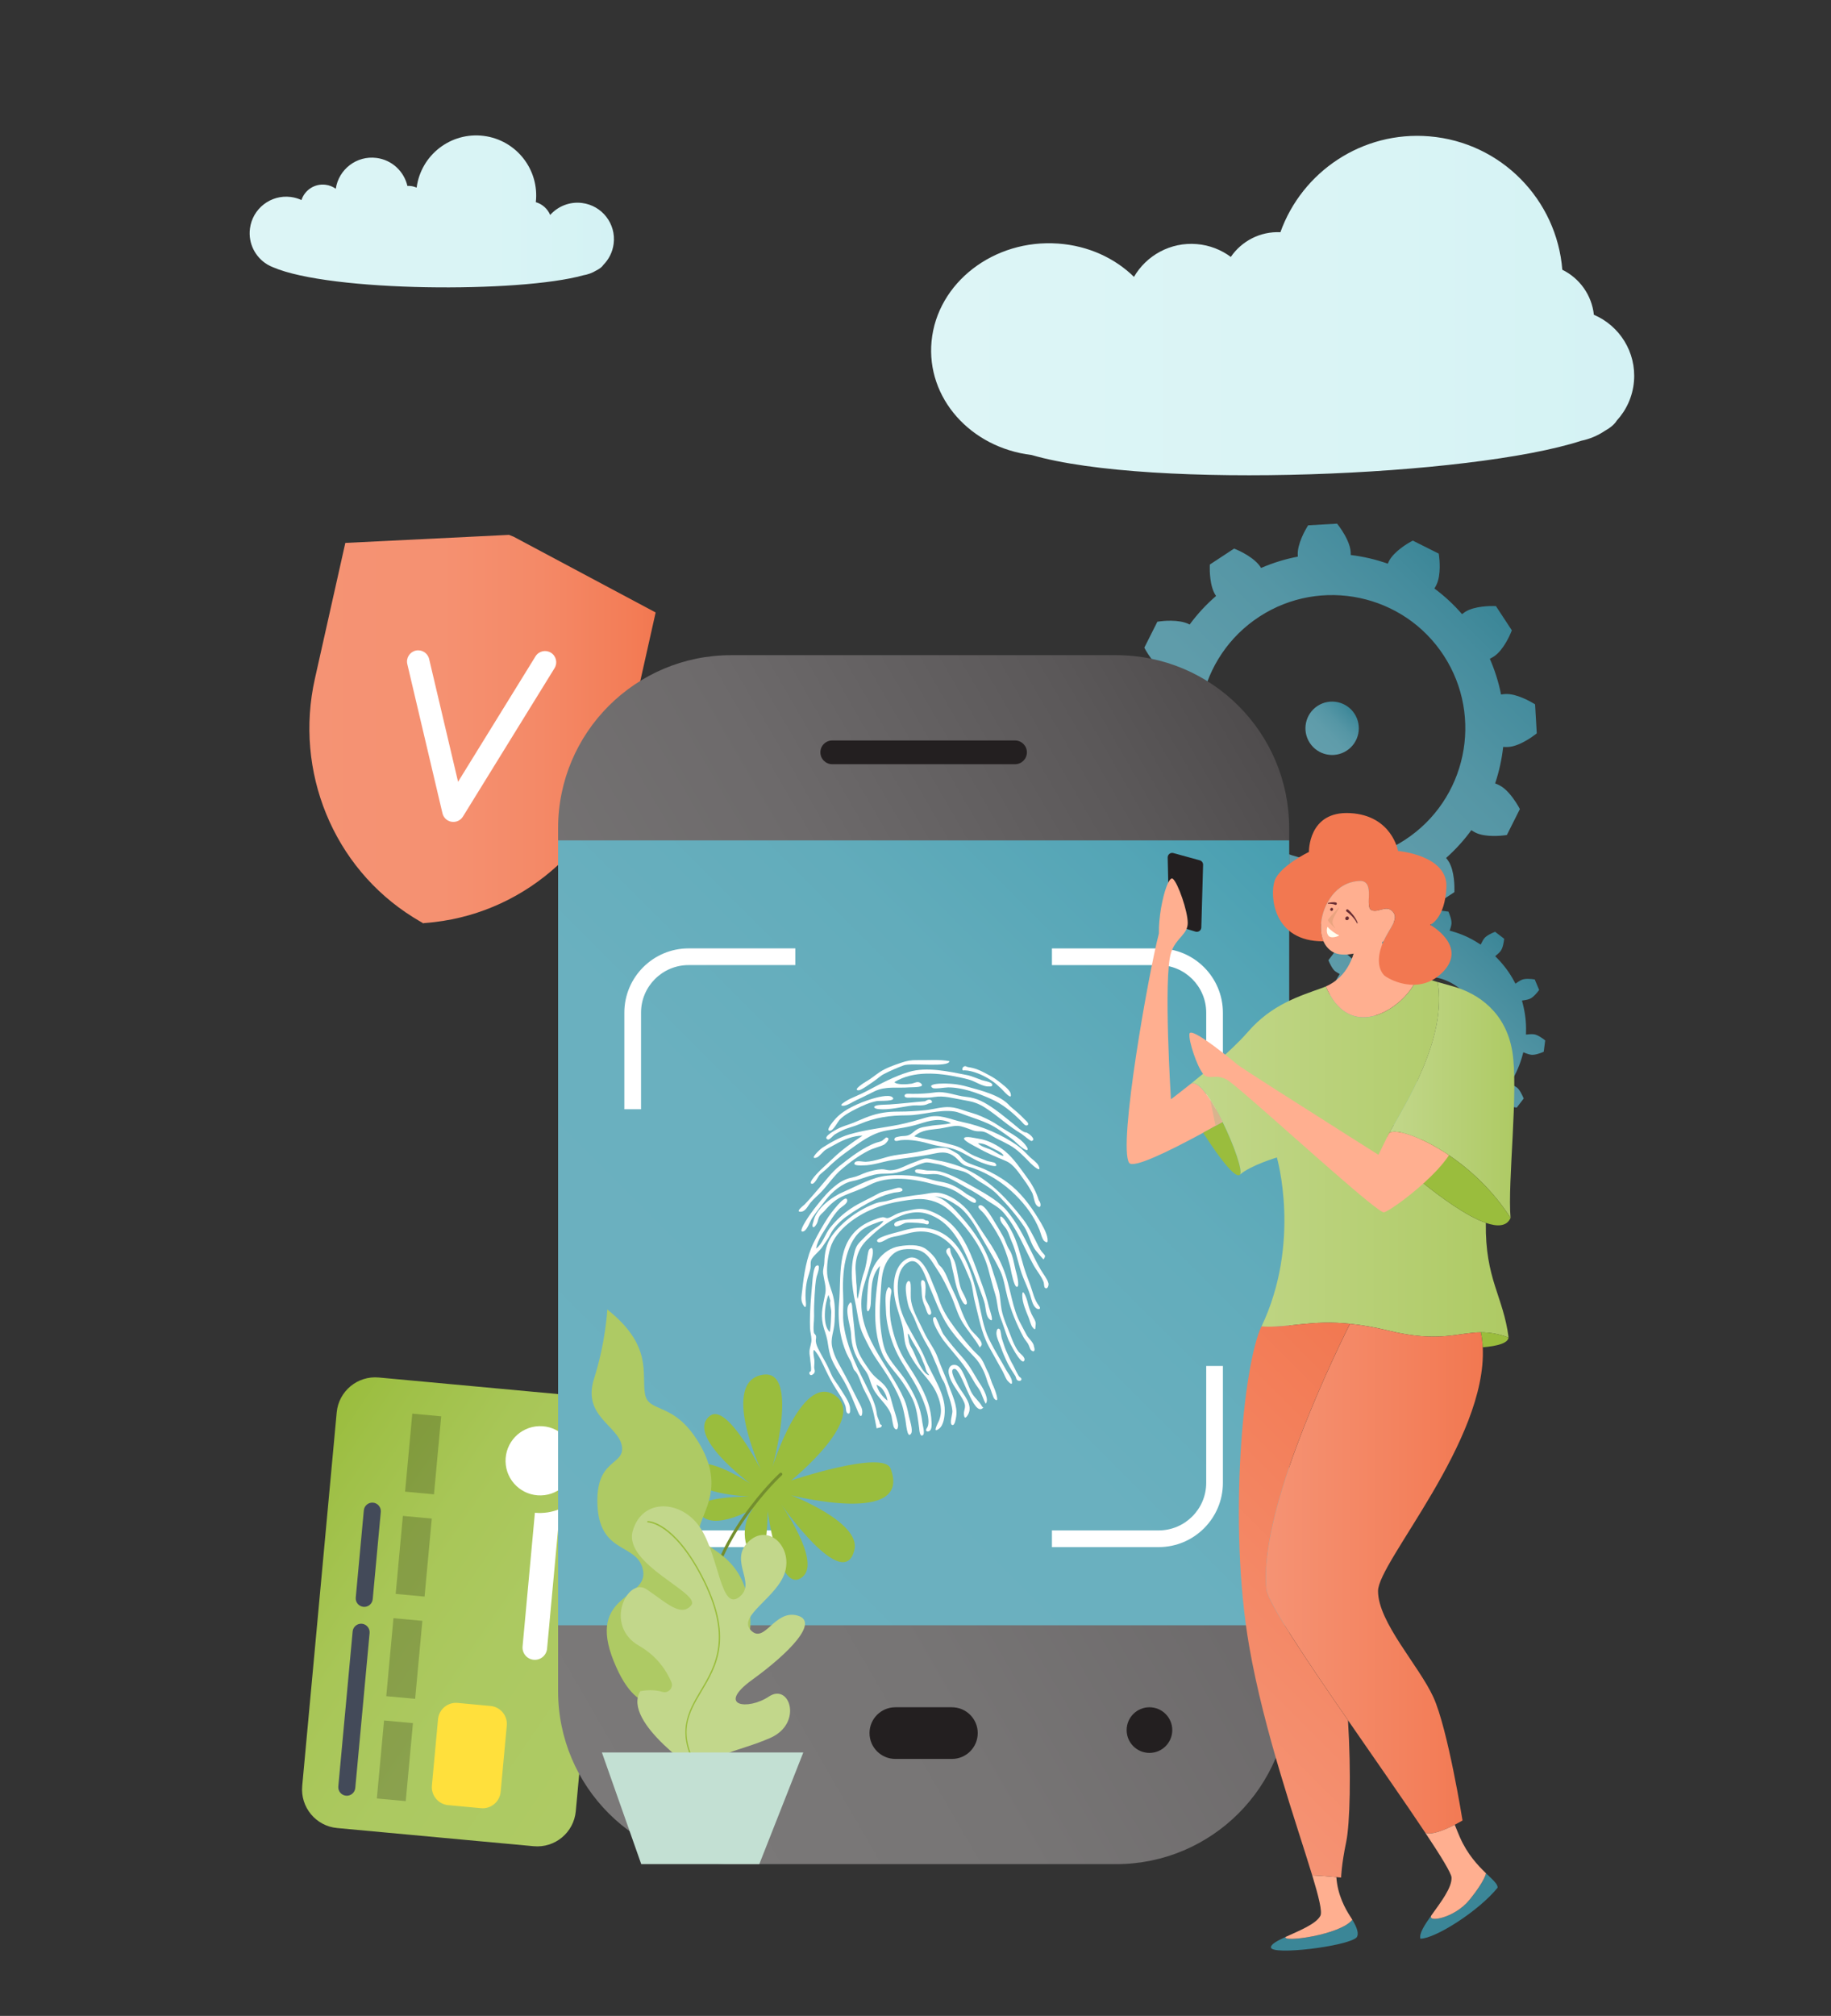 <svg xmlns="http://www.w3.org/2000/svg" xmlns:xlink="http://www.w3.org/1999/xlink" id="_x2014_&#xCE;&#xD3;&#xC8;_x5F_1" x="0px" y="0px" viewBox="0 0 535.27 589.2" style="enable-background:new 0 0 535.27 589.2;" xml:space="preserve">
<rect x="0" y="0" width="535.27" height="589.2" fill="#333333" stroke="none"/>
<style type="text/css">
	.st0{fill:#6CB1C0;}
	.st1{opacity:0;fill:#FFFFFF;}
	.st2{opacity:0.032;fill:#FCFCFC;}
	.st3{opacity:0.065;fill:#F9F9F9;}
	.st4{opacity:0.097;fill:#F6F6F6;}
	.st5{opacity:0.129;fill:#F4F3F4;}
	.st6{opacity:0.161;fill:#F1F0F1;}
	.st7{opacity:0.194;fill:#EEEEEE;}
	.st8{opacity:0.226;fill:#EBEBEB;}
	.st9{opacity:0.258;fill:#E8E8E8;}
	.st10{opacity:0.29;fill:#E5E5E5;}
	.st11{opacity:0.323;fill:#E3E2E2;}
	.st12{opacity:0.355;fill:#E0DFDF;}
	.st13{opacity:0.387;fill:#DDDCDD;}
	.st14{opacity:0.419;fill:#DAD9DA;}
	.st15{opacity:0.452;fill:#D7D6D7;}
	.st16{opacity:0.484;fill:#D4D3D4;}
	.st17{opacity:0.516;fill:#D2D1D1;}
	.st18{opacity:0.548;fill:#CFCECE;}
	.st19{opacity:0.581;fill:#CCCBCB;}
	.st20{opacity:0.613;fill:#C9C8C8;}
	.st21{opacity:0.645;fill:#C6C5C6;}
	.st22{opacity:0.677;fill:#C3C2C3;}
	.st23{opacity:0.71;fill:#C1BFC0;}
	.st24{opacity:0.742;fill:#BEBCBD;}
	.st25{opacity:0.774;fill:#BBB9BA;}
	.st26{opacity:0.806;fill:#B8B6B7;}
	.st27{opacity:0.839;fill:#B5B4B4;}
	.st28{opacity:0.871;fill:#B2B1B1;}
	.st29{opacity:0.903;fill:#B0AEAF;}
	.st30{opacity:0.935;fill:#ADABAC;}
	.st31{opacity:0.968;fill:#AAA8A9;}
	.st32{fill:#A7A5A6;}
	.st33{fill:#FFFFFF;}
	.st34{fill:#9ABD3D;}
	.st35{fill:#F4A3B7;}
	.st36{fill:url(#SVGID_1_);}
	.st37{fill:url(#SVGID_2_);}
	.st38{opacity:0.2;}
	.st39{fill:#434A59;}
	.st40{fill:#FFE03C;}
	.st41{fill:url(#SVGID_3_);}
	.st42{fill:url(#SVGID_4_);}
	.st43{fill:url(#SVGID_5_);}
	.st44{fill:#738E2E;}
	.st45{fill:url(#SVGID_6_);}
	.st46{fill:#3B8697;}
	.st47{fill:#231F20;}
	.st48{fill:url(#SVGID_7_);}
	.st49{fill:#FCAF8F;}
	.st50{fill:#F8C8D4;}
	.st51{fill:#FCB087;}
	.st52{fill:url(#SVGID_8_);}
	.st53{fill:url(#SVGID_9_);}
	.st54{fill:url(#SVGID_10_);}
	.st55{fill:#FBB58C;}
	.st56{fill:#AECA64;}
	.st57{fill:#C2D78B;}
	.st58{fill:#C3E0D3;}
	.st59{fill:#BED583;}
	.st60{fill:url(#SVGID_11_);}
	.st61{fill:url(#SVGID_12_);}
	.st62{fill:url(#SVGID_13_);}
	.st63{opacity:0.3;}
	.st64{clip-path:url(#SVGID_15_);fill:#3B8697;}
	.st65{clip-path:url(#SVGID_15_);fill:url(#SVGID_16_);}
	.st66{clip-path:url(#SVGID_15_);fill:url(#SVGID_17_);}
	.st67{clip-path:url(#SVGID_15_);}
	.st68{fill:url(#SVGID_18_);}
	.st69{fill:#FCAD8E;}
	.st70{clip-path:url(#SVGID_15_);fill:#672C32;}
	.st71{clip-path:url(#SVGID_15_);fill:#F0A388;}
	.st72{clip-path:url(#SVGID_15_);fill:url(#SVGID_19_);}
	.st73{fill:#B5D8DF;}
	.st74{fill:#B55A3D;}
	.st75{fill:#F27851;}
	.st76{fill:#424242;}
	.st77{fill:#684065;}
	.st78{fill:#FCB38F;}
	.st79{fill:url(#SVGID_20_);}
	.st80{fill:url(#SVGID_21_);}
	.st81{fill:#E2DFDA;}
	.st82{fill:url(#SVGID_22_);}
	.st83{fill:#E89D7F;}
	.st84{fill:url(#SVGID_23_);}
	.st85{fill:#672C32;}
	.st86{fill:#F0A388;}
	.st87{fill:#B9987A;}
	.st88{fill:url(#SVGID_24_);}
	.st89{fill:url(#SVGID_25_);}
	.st90{fill:url(#SVGID_26_);}
	.st91{fill:url(#SVGID_27_);}
	.st92{fill:url(#SVGID_28_);}
	.st93{fill:url(#SVGID_29_);}
	.st94{fill:url(#SVGID_30_);}
	.st95{fill:url(#SVGID_31_);}
	.st96{fill:url(#SVGID_32_);}
	.st97{fill:#FFAF90;}
	.st98{fill:url(#SVGID_33_);}
	.st99{fill:url(#SVGID_34_);}
	.st100{fill:url(#SVGID_35_);}
	.st101{fill:url(#SVGID_36_);}
	.st102{fill:url(#SVGID_37_);}
	.st103{fill:#D8B48E;}
	.st104{fill:#EAA480;}
	.st105{fill:#FFFEF0;}
	.st106{fill:url(#SVGID_38_);}
	.st107{fill:url(#SVGID_39_);}
	.st108{fill:url(#SVGID_40_);}
	.st109{fill:url(#SVGID_41_);}
	.st110{fill:url(#SVGID_42_);}
	.st111{fill:url(#SVGID_43_);}
	.st112{fill:url(#SVGID_44_);}
	.st113{fill:url(#SVGID_45_);}
	.st114{fill:url(#SVGID_46_);}
	.st115{fill:url(#SVGID_47_);}
	.st116{fill:url(#SVGID_48_);}
	.st117{fill:url(#SVGID_49_);}
	.st118{fill:url(#SVGID_50_);}
	.st119{fill:url(#SVGID_51_);}
	.st120{fill:#6031DA;}
	.st121{fill:none;stroke:#FFFFFF;stroke-width:0.616;stroke-linecap:round;stroke-linejoin:round;stroke-miterlimit:10;}
	.st122{fill:#FCCBBB;}
	.st123{fill:#C9B4FF;}
	.st124{fill:#DDD4FC;}
	.st125{fill:#7B4EEB;}
	.st126{fill:#FFFFFF;stroke:#6031DA;stroke-width:0.616;stroke-linecap:round;stroke-linejoin:round;stroke-miterlimit:10;}
	.st127{fill:#DDD4FC;stroke:#6031DA;stroke-width:0.616;stroke-linecap:round;stroke-linejoin:round;stroke-miterlimit:10;}
	.st128{fill:#FFC969;}
	.st129{fill:none;stroke:#6031DA;stroke-width:0.616;stroke-linecap:round;stroke-linejoin:round;stroke-miterlimit:10;}
	.st130{fill:none;stroke:#6031DA;stroke-width:3;stroke-miterlimit:10;}
	.st131{fill:#F99450;}
	.st132{fill:none;stroke:#6031DA;stroke-width:2;stroke-miterlimit:10;}
	
		.st133{fill:none;stroke:#6031DA;stroke-width:0.622;stroke-linecap:round;stroke-linejoin:round;stroke-miterlimit:10;stroke-dasharray:6.218,3.109;}
	.st134{clip-path:url(#SVGID_53_);fill:url(#SVGID_54_);}
	.st135{fill:#34B463;}
	.st136{fill:#24914A;}
	.st137{fill-rule:evenodd;clip-rule:evenodd;fill:#A2C769;}
	.st138{fill:#00A551;}
	.st139{fill-rule:evenodd;clip-rule:evenodd;fill:#5EBEFF;}
	.st140{fill-rule:evenodd;clip-rule:evenodd;fill:#102B6E;}
	.st141{fill-rule:evenodd;clip-rule:evenodd;fill:#FFFFFF;}
	.st142{fill:#102B6E;}
	.st143{fill-rule:evenodd;clip-rule:evenodd;fill:#4596D1;}
	.st144{fill-rule:evenodd;clip-rule:evenodd;fill:#00ADEE;}
	.st145{fill-rule:evenodd;clip-rule:evenodd;fill:#00A551;}
	.st146{fill-rule:evenodd;clip-rule:evenodd;fill:#EC1C24;}
	.st147{fill-rule:evenodd;clip-rule:evenodd;fill:#1A47B6;}
	.st148{fill-rule:evenodd;clip-rule:evenodd;fill:#092978;}
	.st149{fill-rule:evenodd;clip-rule:evenodd;fill:#3DABF9;}
	.st150{clip-path:url(#SVGID_56_);fill:url(#SVGID_57_);}
	.st151{fill-rule:evenodd;clip-rule:evenodd;fill:#A5DBFD;}
	.st152{fill:#E4F5FB;}
	.st153{clip-path:url(#SVGID_59_);fill:url(#SVGID_60_);}
	.st154{clip-path:url(#SVGID_62_);fill:url(#SVGID_63_);}
	.st155{clip-path:url(#SVGID_65_);fill:url(#SVGID_66_);}
	.st156{fill-rule:evenodd;clip-rule:evenodd;fill:#F7941F;}
	.st157{fill-rule:evenodd;clip-rule:evenodd;fill:#F9C4C7;}
	.st158{fill:#663300;}
	.st159{fill-rule:evenodd;clip-rule:evenodd;fill:#D4ECFD;}
	.st160{fill-rule:evenodd;clip-rule:evenodd;fill:#DD777B;}
	.st161{fill-rule:evenodd;clip-rule:evenodd;fill:#363653;}
	.st162{fill-rule:evenodd;clip-rule:evenodd;fill:#DFF2FC;}
	.st163{fill-rule:evenodd;clip-rule:evenodd;fill:#AFCCEB;}
	.st164{clip-path:url(#SVGID_68_);fill:url(#SVGID_69_);}
	.st165{clip-path:url(#SVGID_71_);fill:url(#SVGID_72_);}
	.st166{fill-rule:evenodd;clip-rule:evenodd;fill:#76C5FB;}
	.st167{fill-rule:evenodd;clip-rule:evenodd;fill:#3882C8;}
	.st168{fill-rule:evenodd;clip-rule:evenodd;fill:#8DD7F7;}
	.st169{fill:#8DD7F7;}
</style>
<g>
	<g>
		<g>
			
				<linearGradient id="SVGID_1_" gradientUnits="userSpaceOnUse" x1="387.531" y1="-3365.05" x2="325.703" y2="-3255.008" gradientTransform="matrix(-0.086 0.996 -0.996 -0.086 -3133.669 -169.509)">
				<stop offset="0" style="stop-color:#AECA64"></stop>
				<stop offset="0.368" style="stop-color:#ACC961"></stop>
				<stop offset="0.642" style="stop-color:#A8C657"></stop>
				<stop offset="0.885" style="stop-color:#9FC047"></stop>
				<stop offset="1" style="stop-color:#9ABD3D"></stop>
			</linearGradient>
			<path class="st36" d="M178.4,420.23l-10.08,109.15c-0.57,6.22-6.08,10.8-12.31,10.22l-57.44-5.31     c-6.22-0.57-10.8-6.08-10.22-12.31l10.08-109.15c0.57-6.22,6.08-10.8,12.31-10.22l57.44,5.31     C174.4,408.5,178.98,414.01,178.4,420.23z"></path>
			<g class="st38">
				<rect x="103.87" y="510.42" transform="matrix(0.092 -0.996 0.996 0.092 -407.768 582.142)" width="22.89" height="8.48"></rect>
				<rect x="106.64" y="480.53" transform="matrix(0.092 -0.996 0.996 0.092 -375.499 557.754)" width="22.89" height="8.48"></rect>
				<rect x="109.4" y="450.64" transform="matrix(0.092 -0.996 0.996 0.092 -343.231 533.364)" width="22.89" height="8.48"></rect>
				<rect x="112.16" y="420.75" transform="matrix(0.092 -0.996 0.996 0.092 -310.962 508.974)" width="22.89" height="8.48"></rect>
			</g>
			<path class="st39" d="M108.05,477.29l-4.19,45.3c-0.13,1.37-1.34,2.37-2.71,2.25c-1.37-0.13-2.37-1.34-2.25-2.71l4.19-45.3     c0.13-1.37,1.34-2.37,2.71-2.25C107.17,474.72,108.17,475.93,108.05,477.29z M109.07,439.19c-1.37-0.13-2.58,0.88-2.71,2.25     l-2.36,25.49c-0.13,1.37,0.88,2.58,2.25,2.71c1.37,0.13,2.58-0.88,2.71-2.25l2.36-25.49     C111.44,440.53,110.44,439.32,109.07,439.19z"></path>
			<path class="st40" d="M148.15,504.35l-1.79,19.37c-0.27,2.9-2.84,5.04-5.74,4.77l-9.59-0.89c-2.9-0.27-5.04-2.84-4.77-5.74     l1.79-19.37c0.27-2.9,2.84-5.04,5.74-4.77l9.59,0.89C146.28,498.87,148.42,501.44,148.15,504.35z"></path>
			
				<ellipse transform="matrix(1 -0.027 0.027 1 -11.401 4.39)" class="st33" cx="157.79" cy="426.82" rx="10.12" ry="10.12"></ellipse>
			<path class="st33" d="M156.37,442.14c2.59,0.24,5.08-0.18,7.33-1.12l-3.77,40.84c-0.18,1.98-1.93,3.43-3.91,3.25     s-3.43-1.93-3.25-3.91L156.37,442.14L156.37,442.14z"></path>
		</g>
		<g>
			
				<linearGradient id="SVGID_2_" gradientUnits="userSpaceOnUse" x1="1060.002" y1="-746.697" x2="1010.619" y2="-697.314" gradientTransform="matrix(-1 0 0 -1 1452.206 -421.166)">
				<stop offset="0" style="stop-color:#629EAC"></stop>
				<stop offset="0.368" style="stop-color:#5F9CAA"></stop>
				<stop offset="0.642" style="stop-color:#5596A5"></stop>
				<stop offset="0.885" style="stop-color:#458C9D"></stop>
				<stop offset="1" style="stop-color:#3B8697"></stop>
			</linearGradient>
			<path class="st37" d="M424.66,272.25l-0.87-0.25l0.28-0.87c0.11-0.33,0.19-0.67,0.24-1.04c0.14-1.07-0.47-2.74-0.88-3.65     l-3.32-0.43c-0.63,0.77-1.65,2.22-1.79,3.29c-0.04,0.31-0.06,0.62-0.05,0.92l0.02,0.92l-0.92-0.03c-2.67-0.08-5.38,0.23-8.06,0.9     l-0.86,0.22l-0.22-0.86c-0.07-0.29-0.17-0.58-0.29-0.87c-0.45-1.1-1.91-2.22-2.59-2.72l-3.08,1.29     c-0.16,0.98-0.32,2.75,0.09,3.74c0.1,0.24,0.22,0.46,0.34,0.68l0.44,0.78l-0.79,0.43c-2.39,1.3-4.6,2.94-6.56,4.87l-0.62,0.61     l-0.62-0.61c-0.18-0.18-0.37-0.36-0.58-0.52c-0.86-0.66-2.61-0.96-3.61-1.06l-2.02,2.66c0.31,0.82,1.2,2.61,1.94,3.19     c0.19,0.15,0.4,0.27,0.6,0.39l0.76,0.46l-0.46,0.76c-1.42,2.36-2.5,4.89-3.22,7.53l-0.23,0.85l-0.85-0.23     c-0.24-0.06-0.49-0.12-0.74-0.16c-1.07-0.14-2.74,0.47-3.65,0.88l-0.43,3.32c0.77,0.63,2.22,1.65,3.28,1.79     c0.24,0.03,0.46,0.03,0.69,0.04l0.88,0.02l-0.01,0.88c-0.03,2.69,0.32,5.41,1.06,8.11l0.23,0.86l-0.86,0.23     c-0.26,0.07-0.52,0.15-0.78,0.25c-1,0.41-2.14,1.78-2.72,2.59l1.29,3.08c0.98,0.16,2.74,0.32,3.74-0.09     c0.26-0.11,0.5-0.24,0.73-0.37l0.77-0.44l0.44,0.77c1.37,2.42,3.04,4.6,4.93,6.46l0.65,0.64l-0.66,0.63     c-0.22,0.21-0.42,0.44-0.62,0.69c-0.66,0.86-0.96,2.61-1.06,3.61l2.66,2.03c0.93-0.36,2.54-1.1,3.19-1.95     c0.21-0.26,0.38-0.54,0.53-0.82l0.43-0.8l0.79,0.46c2.34,1.36,4.86,2.39,7.49,3.08l0.91,0.24l-0.3,0.9     c-0.14,0.41-0.22,0.76-0.26,1.1c-0.14,1.07,0.47,2.74,0.88,3.65l3.32,0.43c0.63-0.77,1.65-2.22,1.79-3.29     c0.05-0.34,0.06-0.69,0.03-1.12l-0.05-0.93l0.93,0c2.66,0.01,5.35-0.36,8.01-1.09l0.93-0.26l0.17,0.95     c0.09,0.49,0.2,0.88,0.34,1.24c0.46,1.11,1.91,2.23,2.59,2.72l3.08-1.29c0.16-0.98,0.32-2.75-0.09-3.74     c-0.14-0.33-0.31-0.64-0.49-0.92l-0.69-1l0.84-0.48c2.41-1.36,4.57-3,6.44-4.88l0.69-0.69l0.62,0.76     c0.33,0.4,0.64,0.71,0.97,0.97c0.85,0.66,2.61,0.96,3.61,1.06l2.03-2.65c-0.32-0.82-1.19-2.62-1.95-3.19     c-0.34-0.26-0.73-0.49-1.19-0.7l-0.9-0.41l0.51-0.85c1.39-2.33,2.45-4.82,3.16-7.42l0.26-0.95l0.92,0.36     c0.49,0.19,0.95,0.31,1.39,0.37c1.07,0.14,2.74-0.47,3.66-0.88l0.43-3.31c-0.77-0.63-2.22-1.65-3.28-1.79     c-0.41-0.05-0.84-0.06-1.35-0.01l-0.99,0.09l0.02-0.99c0.06-2.65-0.26-5.35-0.95-8.01l-0.24-0.94l0.96-0.15     c0.5-0.08,0.94-0.2,1.33-0.36c1-0.41,2.14-1.78,2.73-2.59l-1.29-3.08c-0.98-0.16-2.74-0.32-3.74,0.09     c-0.35,0.14-0.69,0.33-1.09,0.6l-0.81,0.55l-0.46-0.86c-1.29-2.38-2.89-4.54-4.8-6.5l-0.66-0.67l0.71-0.61     c0.36-0.3,0.63-0.59,0.86-0.88c0.66-0.86,0.96-2.61,1.06-3.61l-2.66-2.03c-0.93,0.36-2.54,1.1-3.19,1.95     c-0.23,0.3-0.42,0.62-0.58,0.94l-0.44,0.85l-0.81-0.5C429.74,274.09,427.24,272.99,424.66,272.25z M429.81,292.42     c4.65,7.13,2.64,16.69-4.49,21.34c-7.13,4.65-16.69,2.64-21.34-4.49c-4.65-7.13-2.64-16.69,4.49-21.34     C415.61,283.27,425.16,285.28,429.81,292.42z"></path>
			<g>
				
					<linearGradient id="SVGID_3_" gradientUnits="userSpaceOnUse" x1="1068.294" y1="-639.548" x2="1057.257" y2="-628.511" gradientTransform="matrix(-1 0 0 -1 1452.206 -421.166)">
					<stop offset="0" style="stop-color:#629EAC"></stop>
					<stop offset="0.368" style="stop-color:#5F9CAA"></stop>
					<stop offset="0.642" style="stop-color:#5596A5"></stop>
					<stop offset="0.885" style="stop-color:#458C9D"></stop>
					<stop offset="1" style="stop-color:#3B8697"></stop>
				</linearGradient>
				<path class="st41" d="M382.89,217.12c2.35,3.61,7.19,4.63,10.8,2.28c3.61-2.35,4.63-7.19,2.28-10.8      c-2.35-3.61-7.19-4.63-10.8-2.28C381.56,208.68,380.54,213.51,382.89,217.12z"></path>
				
					<linearGradient id="SVGID_4_" gradientUnits="userSpaceOnUse" x1="1104.582" y1="-675.836" x2="1020.968" y2="-592.222" gradientTransform="matrix(-1 0 0 -1 1452.206 -421.166)">
					<stop offset="0" style="stop-color:#629EAC"></stop>
					<stop offset="0.368" style="stop-color:#5F9CAA"></stop>
					<stop offset="0.642" style="stop-color:#5596A5"></stop>
					<stop offset="0.885" style="stop-color:#458C9D"></stop>
					<stop offset="1" style="stop-color:#3B8697"></stop>
				</linearGradient>
				<path class="st42" d="M392.27,154.98c-0.53-0.82-0.94-1.34-0.94-1.34l-0.45-0.59l-8.47,0.49l-0.38,0.63      c-0.29,0.48-2.82,4.76-2.65,8.05c0.01,0.16,0.02,0.32,0.03,0.47c-3.65,0.69-7.26,1.8-10.75,3.31c-1.76-3.03-6.66-5.16-7.2-5.38      l-0.69-0.28l-7.09,4.66l-0.02,0.74c-0.01,0.57-0.11,5.73,1.84,8.45c-2.87,2.47-5.46,5.27-7.73,8.35      c-0.07-0.04-0.14-0.08-0.21-0.11c-2.97-1.51-7.93-0.9-8.48-0.82l-0.74,0.1l-3.81,7.58l0.35,0.65c0,0,0.3,0.54,0.8,1.31      c1.13,1.73,2.89,4.01,4.86,5.01c0.03,0.01,0.06,0.03,0.08,0.04c-1.23,3.62-2.06,7.36-2.46,11.14c-0.07,0-0.14,0-0.21,0.01      c-3.32,0.18-7.31,3.19-7.75,3.53l-0.59,0.45l0.49,8.46l0.63,0.38c0.47,0.29,4.75,2.82,8.05,2.65c0.02,0,0.04,0,0.06,0      c0.75,3.67,1.94,7.31,3.54,10.83c-0.08,0.05-0.17,0.1-0.25,0.16c-2.79,1.81-4.74,6.42-4.96,6.94l-0.28,0.69l4.66,7.08l0.74,0.02      c0.56,0.01,5.53,0.07,8.3-1.74c0.08-0.05,0.16-0.11,0.25-0.17c2.56,2.87,5.37,5.41,8.38,7.56c-0.08,0.14-0.16,0.29-0.23,0.44      c-1.51,2.97-0.9,7.93-0.82,8.48l0.1,0.74l7.57,3.81l0.65-0.36c0.49-0.27,4.82-2.71,6.31-5.65c0.09-0.18,0.18-0.37,0.27-0.55      c3.54,1.15,7.2,1.91,10.91,2.26c-0.01,0.3,0,0.6,0.01,0.88c0.12,2.19,1.47,4.69,2.59,6.41c0.54,0.83,0.95,1.35,0.95,1.35      l0.45,0.59l8.46-0.49l0.38-0.63c0.29-0.47,2.82-4.75,2.65-8.05c-0.02-0.29-0.05-0.58-0.09-0.88c3.57-0.76,7.08-1.93,10.48-3.48      c0.18,0.36,0.38,0.7,0.59,1.02c1.82,2.79,6.42,4.74,6.94,4.95l0.69,0.28l7.08-4.65l0.02-0.74c0.01-0.56,0.07-5.53-1.73-8.3      c-0.21-0.33-0.44-0.64-0.7-0.96c2.78-2.48,5.25-5.2,7.37-8.12c0.39,0.26,0.78,0.49,1.17,0.69c2.97,1.51,7.93,0.89,8.48,0.82      l0.74-0.1l3.8-7.57l-0.35-0.65c0,0-0.3-0.54-0.8-1.32c-1.13-1.73-2.88-4.01-4.85-5c-0.39-0.2-0.8-0.38-1.23-0.54      c1.16-3.47,1.95-7.05,2.35-10.67c0.51,0.04,1,0.04,1.48,0.02c3.32-0.18,7.31-3.19,7.75-3.53l0.59-0.45l-0.49-8.47l-0.63-0.38      c-0.48-0.29-4.75-2.82-8.05-2.64c-0.42,0.02-0.84,0.07-1.27,0.14c-0.7-3.54-1.8-7.04-3.28-10.45c0.43-0.21,0.82-0.43,1.2-0.68      c2.79-1.82,4.74-6.42,4.95-6.94l0.28-0.69l-4.65-7.08l-0.74-0.02c-0.56-0.01-5.53-0.07-8.3,1.74c-0.29,0.19-0.58,0.4-0.87,0.63      c-2.38-2.76-5.09-5.28-8.08-7.5c0.21-0.32,0.39-0.64,0.55-0.97c1.51-2.96,0.9-7.93,0.82-8.48l-0.1-0.74l-7.58-3.8l-0.65,0.35      c-0.49,0.27-4.82,2.71-6.32,5.65c-0.12,0.24-0.24,0.49-0.34,0.74c-3.53-1.24-7.16-2.09-10.83-2.53c0-0.27,0-0.54-0.01-0.8      C394.74,159.2,393.39,156.69,392.27,154.98z M422.07,191.61c11.72,18,6.61,42.17-11.39,53.89c-18,11.72-42.17,6.61-53.89-11.39      c-11.72-18-6.61-42.17,11.39-53.89C386.18,168.51,410.35,173.61,422.07,191.61z"></path>
			</g>
		</g>
		<g>
			<linearGradient id="SVGID_5_" gradientUnits="userSpaceOnUse" x1="90.446" y1="213.104" x2="191.678" y2="213.104">
				<stop offset="0" style="stop-color:#F59374"></stop>
				<stop offset="0.384" style="stop-color:#F59171"></stop>
				<stop offset="0.67" style="stop-color:#F48967"></stop>
				<stop offset="0.924" style="stop-color:#F37D57"></stop>
				<stop offset="1" style="stop-color:#F27851"></stop>
			</linearGradient>
			<path class="st43" d="M150.16,156.87c-0.4-0.16-0.8-0.32-1.2-0.48l0,0c-0.05-0.02-0.1-0.04-0.15-0.06l-47.86,2.35l-8.9,39.71     c-6.05,26.99,5.3,55.13,28.79,69.74c0.88,0.55,1.79,1.09,2.72,1.62l-0.02,0.08c0.05,0,0.1-0.01,0.14-0.01     c0.04,0.02,0.08,0.05,0.12,0.07l0.02-0.08c1.07-0.08,2.12-0.18,3.15-0.3c27.47-3.19,49.75-23.8,55.8-50.79l8.9-39.71     L150.16,156.87z"></path>
			<g>
				<path class="st33" d="M131.82,240.15c-1.22-0.27-2.18-1.22-2.47-2.44l-10.28-43.61c-0.42-1.76,0.68-3.52,2.44-3.94      c1.76-0.41,3.52,0.68,3.94,2.44l8.46,35.9l22.63-36.66c0.95-1.54,2.97-2.02,4.51-1.07c1.54,0.95,2.02,2.97,1.07,4.51      l-26.79,43.39c-0.7,1.13-2,1.72-3.31,1.51C131.95,240.18,131.89,240.17,131.82,240.15z"></path>
			</g>
		</g>
	</g>
	<g>
		<linearGradient id="SVGID_6_" gradientUnits="userSpaceOnUse" x1="129.391" y1="449.349" x2="410.629" y2="286.975">
			<stop offset="0" style="stop-color:#7B7979"></stop>
			<stop offset="0.312" style="stop-color:#777575"></stop>
			<stop offset="0.596" style="stop-color:#6D6A6B"></stop>
			<stop offset="0.866" style="stop-color:#5B5859"></stop>
			<stop offset="1" style="stop-color:#4F4C4D"></stop>
		</linearGradient>
		<path class="st45" d="M326.29,191.49H213.73c-27.93,0-50.58,22.64-50.58,50.58v252.19c0,27.93,22.65,50.58,50.58,50.58h112.56    c27.93,0,50.58-22.65,50.58-50.58V242.07C376.87,214.13,354.22,191.49,326.29,191.49z"></path>
		<linearGradient id="SVGID_7_" gradientUnits="userSpaceOnUse" x1="159.233" y1="471.101" x2="380.786" y2="249.548">
			<stop offset="0" style="stop-color:#6CB1C0"></stop>
			<stop offset="0.442" style="stop-color:#6AB0BF"></stop>
			<stop offset="0.685" style="stop-color:#62ACBB"></stop>
			<stop offset="0.88" style="stop-color:#54A5B6"></stop>
			<stop offset="1" style="stop-color:#479EB0"></stop>
		</linearGradient>
		<rect x="163.15" y="245.63" class="st48" width="213.72" height="229.39"></rect>
		<path class="st47" d="M278.28,498.99h-16.54c-4.17,0-7.55,3.38-7.55,7.55c0,4.17,3.38,7.55,7.55,7.55h16.54    c4.17,0,7.55-3.38,7.55-7.55C285.83,502.37,282.45,498.99,278.28,498.99z"></path>
		<path class="st47" d="M296.72,216.42H243.3c-1.92,0-3.47,1.55-3.47,3.47s1.55,3.47,3.47,3.47h53.43c1.92,0,3.47-1.55,3.47-3.47    S298.64,216.42,296.72,216.42z"></path>
		<path class="st47" d="M342.7,505.66c0,3.68-2.98,6.67-6.67,6.67c-3.68,0-6.67-2.98-6.67-6.67c0-3.68,2.98-6.67,6.67-6.67    C339.71,498.99,342.7,501.98,342.7,505.66z"></path>
		<circle class="st47" cx="203.99" cy="505.66" r="6.67"></circle>
	</g>
	<g>
		<g>
			<linearGradient id="SVGID_8_" gradientUnits="userSpaceOnUse" x1="72.981" y1="61.782" x2="179.493" y2="61.782">
				<stop offset="0" style="stop-color:#DDF5F6"></stop>
				<stop offset="0.66" style="stop-color:#D9F4F5"></stop>
				<stop offset="1" style="stop-color:#D4F2F4"></stop>
			</linearGradient>
			<path class="st52" d="M170.16,59.33c-3.63-0.46-7.06,0.96-9.32,3.5c-0.75-1.78-2.27-3.18-4.2-3.74     c1.07-9.52-5.7-18.16-15.23-19.37c-9.59-1.21-18.34,5.54-19.61,15.11c-0.53-0.22-1.09-0.38-1.68-0.45     c-0.34-0.04-0.68-0.05-1.02-0.04c-0.98-4.23-4.49-7.6-9.05-8.18c-5.77-0.73-11.03,3.29-11.89,9.01     c-0.86-0.61-1.87-1.03-2.99-1.17c-3.17-0.4-6.09,1.54-7.04,4.47c-0.97-0.45-2.02-0.76-3.13-0.9c-5.85-0.74-11.19,3.4-11.93,9.25     c-0.55,4.32,1.57,8.35,5.06,10.47l0,0c0.01,0.01,0.03,0.02,0.04,0.02c0.51,0.31,1.06,0.57,1.62,0.79     c16.82,7.25,72.17,7.55,90.73,2.36c1.35-0.22,2.63-0.7,3.77-1.39c0.98-0.5,1.69-1.03,2.06-1.6c0.01-0.01,0.01-0.02,0.01-0.03     c1.61-1.61,2.72-3.75,3.03-6.18C180.15,65.41,176.01,60.07,170.16,59.33z"></path>
			<linearGradient id="SVGID_9_" gradientUnits="userSpaceOnUse" x1="272.201" y1="89.324" x2="477.735" y2="89.324">
				<stop offset="0" style="stop-color:#DDF5F6"></stop>
				<stop offset="0.66" style="stop-color:#D9F4F5"></stop>
				<stop offset="1" style="stop-color:#D4F2F4"></stop>
			</linearGradient>
			<path class="st53" d="M272.33,99.74c1.64-17.12,18.21-29.9,37.01-28.55c8.83,0.63,16.59,4.27,22.16,9.73     c3.64-6.26,10.67-10.22,18.37-9.58c3.74,0.31,7.14,1.67,9.94,3.75c3.16-4.61,8.56-7.5,14.5-7.22     c6.33-17.69,23.93-29.65,43.55-28.02c21.06,1.75,37.25,18.58,38.86,38.99c5.07,2.48,8.62,7.43,9.23,13.16     c7.48,3.19,12.43,10.89,11.72,19.44c-0.37,4.46-2.23,8.44-5.04,11.5c0,0,0,0,0,0c-0.62,1.05-1.84,2.07-3.57,3.05     c-2.04,1.35-4.34,2.33-6.8,2.83c-31.96,10.43-125.74,14.32-160.7,4.16C283.7,130.83,270.75,116.29,272.33,99.74z"></path>
		</g>
	</g>
	<g>
		<g>
			<path class="st33" d="M187.4,295.97c0-7.66,6.23-13.9,13.9-13.9h31.2v-4.88h-31.2c-10.35,0-18.78,8.42-18.78,18.78v28.23h4.88     V295.97z"></path>
			<path class="st33" d="M338.72,282.08c7.66,0,13.9,6.23,13.9,13.9v28.23h4.88v-28.23c0-10.35-8.42-18.78-18.78-18.78h-31.2v4.88     H338.72z"></path>
			<path class="st33" d="M352.62,433.4c0,7.66-6.23,13.9-13.9,13.9h-31.2v4.88h31.2c10.35,0,18.78-8.42,18.78-18.78v-34.16h-4.88     V433.4z"></path>
			<path class="st33" d="M201.3,447.3c-7.66,0-13.9-6.23-13.9-13.9v-34.16h-4.88v34.16c0,10.35,8.42,18.78,18.78,18.78h31.2v-4.88     H201.3z"></path>
		</g>
		<g>
			<path class="st33" d="M242.37,362C242.36,362.14,242.51,361.97,242.37,362C242.37,362.02,242.39,361.99,242.37,362z"></path>
			<path class="st33" d="M262.43,415.91c-0.3-1.57-0.9-3.32-1.36-4.85c-0.54-1.79-0.84-3.66-1.84-5.27     c-1.03-1.67-2.75-2.61-4.05-4.05c-0.81-0.9-1.43-1.9-2.11-2.87c-1.11-1.6-2.05-3.22-2.57-5.05c-0.64-2.28-0.61-4.51-0.9-6.87     c-0.18-1.52-0.36-3.03-0.45-4.57c-0.05-0.94-0.2-2.6-1.07-1.05c-1.12,1.99,0.67,6.49,0.72,8.66c0.08,3.24,1.02,5.84,2.74,8.58     c0.47,0.74,1.02,1.44,1.53,2.16c1.11,1.57,1.27,3.21,2.1,4.95c1.49,3.12,4.78,5.17,5.47,8.31c0.16,0.72,0.4,2.81,0.78,3.34     C262.42,418.68,262.73,416.7,262.43,415.91C262.38,415.62,262.51,416.11,262.43,415.91z M257.58,405.52     c0.94,1.07,1.67,2.45,1.86,3.87c-1.5-1.19-2.76-2.81-3.21-4.7C256.68,404.97,257.13,405.25,257.58,405.52     C257.96,405.95,257.13,405.25,257.58,405.52z M256.1,404.46C256.26,404.73,255.91,404.11,256.1,404.46     C256.12,404.48,256.09,404.43,256.1,404.46z"></path>
			<path class="st33" d="M306.5,375.06c-0.33-1.27-1.53-2.72-2.21-3.88c-1.14-1.95-2.11-3.96-3.11-5.99     c-1.97-3.99-3.92-7.81-6.77-11.26c-2.18-2.64-6.15-4.97-9.1-6.61c-3.21-1.78-6.9-3.99-10.45-4.91c-1.28-0.33-2.38-0.28-3.71-0.3     c-0.74-0.01-4.29-1.03-3.54,0.48c0.17,0.34,2.21,0.57,2.57,0.61c1.17,0.12,2.39-0.15,3.54-0.02c3.15,0.34,6.57,2.78,9.31,4.23     c1.98,1.04,3.65,2.16,5.49,3.41c1.76,1.19,3.49,2,4.93,3.68c3.87,4.53,5.84,10.01,8.64,15.17c0.91,1.67,2.37,3.33,3.01,5.09     c0.12,0.34,0.08,1.41,0.38,1.64C306.28,377,306.64,375.58,306.5,375.06z"></path>
			<path class="st33" d="M295.23,323.27c-2.67-3.22-8.76-4.62-12.49-5.67c-2.72-0.77-5.29-1-8.17-0.87     c-0.62,0.03-3.42,0.26-1.93,1.25c0.58,0.38,3.7-0.16,4.49-0.16c4.3-0.01,8.73,1.67,12.63,3.4c3.43,1.52,6.14,3.84,8.8,6.5     c0.35,0.35,1.1,1.45,1.69,1.2c0.95-0.4-0.38-1.4-0.71-1.75C298.17,325.71,296.72,324.51,295.23,323.27     C295.04,323.04,295.5,323.5,295.23,323.27z"></path>
			<path class="st33" d="M302.88,365.59c0.71,0.84,1.41,1.73,2.18,2.51c0.82-1.22,0.39-1.14-0.45-2.18     c-0.85-1.06-1.31-2.3-1.95-3.51c-1.14-2.15-2.1-4.15-3.59-6.08c-4.42-5.73-9.01-10.54-15.31-13.95     c-2.97-1.61-6.51-2.68-9.95-3.26c-1.06-0.18-2.58-0.71-3.66-0.45c-0.94,0.22-2.19,0.81-3.13,1.13c-2.19,0.74-4.35,2.22-6.75,2.25     c-0.97,0.01-1.62-0.34-2.59-0.3c-1.36,0.05-3,0.47-4.28,0.88c-1.39,0.44-2.54,1.16-3.94,1.44c-1.81,0.37-3.26,0.96-4.75,2.1     c-2.36,1.79-4.08,3.81-5.98,6.24c-1.16,1.49-2.28,2.96-3.25,4.59c-0.28,0.47-2.25,3.63-0.45,2.84c0.96-0.42,1.86-3.02,2.42-3.87     c1.25-1.86,2.69-3.61,4.07-5.39c1.73-2.23,4.79-4.83,7.63-5.36c2.88-0.53,5.48-2.05,8.49-2.15c1.57-0.06,2.89,0.02,4.44-0.32     c1.7-0.38,3.13-0.96,4.74-1.64c1.09-0.46,2.35-1.01,3.47-1.29c1.03-0.26,2.66,0.26,3.69,0.4c1.4,0.19,2.67,0.83,4.01,1.23     c1.46,0.45,3.06,0.63,4.43,1.27c1.38,0.65,2.49,1.73,3.82,2.55c1.92,1.17,3.71,2.21,5.31,3.84c2.88,2.94,5.6,6.05,7.87,9.47     C300.79,360.66,301.35,363.77,302.88,365.59C303.21,365.97,302.7,365.37,302.88,365.59z"></path>
			<path class="st33" d="M288.74,400.9c-0.61-1.14-1.09-2.59-1.8-3.66c-0.64-0.95-1.72-1.78-2.49-2.63c-1.92-2.12-3.7-4.3-5.4-6.6     c-1.9-2.57-3.58-5.18-4.53-8.18c-0.63-1.99-1.64-4.1-2.38-6.03c-1.12-2.91-3.66-7.93-7.29-5.74c-3.47,2.09-3.91,7.22-3.37,10.72     c0.49,3.22,1.57,5.62,2.36,8.84c0.45,1.84,0.41,4,0.99,5.76c0.57,1.72,1.77,3.75,2.81,5.27c1.91,2.79,4.61,5.22,6,8.18     c1.24,2.64,2.01,5.43,0.89,8.34c-0.26,0.66-2.22,4.11,0.04,2.36c1.34-1.04,1.6-3.67,1.62-5.15c0.09-5.3-3.76-10.39-5.69-15.15     c-2.23-5.52-6.66-10.71-7.67-16.58c-0.59-3.44-1.1-9.83,2.86-11.79c3.31-1.64,5.08,4.97,5.96,7.01     c1.54,3.57,2.81,7.19,4.83,10.62c2.12,3.6,5.62,7.24,8.6,10.4c1.45,1.55,2.63,3.96,3.26,5.89c0.29,0.91,0.51,1.7,0.97,2.6     c0.29,0.56,0.99,3.11,1.42,3.51c1.81,1.69-0.02-3.14-0.3-3.69C289.7,403.78,289.44,402.22,288.74,400.9     C288.61,400.67,288.91,401.23,288.74,400.9z M266.04,390.71c0.96,2.02,2.43,3.92,3.27,5.97c0.31,0.77,0.63,1.61,0.98,2.39     c0.27,0.61,0.33,1.27,0.68,1.93c0.13,0.26,0.59,0.68,0.64,0.99c-2.04-0.61-3.78-5.22-4.55-6.94c-0.41-0.91-1.09-1.8-1.29-2.77     c-0.09-0.41-0.41-2.16-0.36-2.47C265.7,389.82,265.93,390.5,266.04,390.71C266.1,390.84,265.88,390.39,266.04,390.71z"></path>
			<path class="st33" d="M295.81,403.61c-0.15-1.09-1.23-2.38-1.76-3.35c-0.64-1.17-1.3-2.32-1.98-3.46     c-1.01-1.71-2.03-3.54-2.9-5.31c-1.77-3.58-2.31-7.78-3.24-11.81c-1.94-8.4-5.24-19.92-15.7-20.81     c-2.86-0.24-5.22,0.53-7.91,1.27c-0.81,0.22-6.87,1.66-5.8,2.76c0.68,0.7,2.66-0.74,3.21-0.97c1.04-0.43,1.96-0.52,3.01-0.76     c2.46-0.59,4.69-1.4,7.31-1.21c4.28,0.31,7.86,3.03,10,6.57c1.4,2.3,2.45,4.92,3.48,7.4c0.81,1.93,0.87,4.28,1.42,6.41     c1.21,4.65,1.86,9.01,4.1,13.17c1.32,2.45,2.73,4.83,4.05,7.27c0.48,0.88,0.94,2.34,1.64,2.99     C295.05,404.05,296.05,405.25,295.81,403.61C295.78,403.35,295.83,403.69,295.81,403.61z"></path>
			<path class="st33" d="M302.24,393.5c-0.01-1.04-1.57-2.34-2.07-3.23c-0.63-1.1-1.08-2.12-1.69-3.2     c-1.29-2.25-2.07-4.99-2.69-7.52c-0.75-3.07-1.41-6.18-2.61-9.04c-1.28-3.04-2.82-5.8-4.69-8.51c-1.66-2.42-3.21-5.04-5.03-7.52     c-1.94-2.63-5.79-5.48-9.19-5.86c-1.74-0.2-3.75,0.43-5.52,0.59c-1.77,0.16-3.53,0.52-5.29,0.76c-1.49,0.2-2.82,0.71-4.26,1.06     c-0.94,0.23-2.05,0.25-2.97,0.58c-5.01,1.77-10.06,5.42-13.11,9.7c-1.53,2.15-2.07,4.95-2.14,7.58c-0.03,1.18-0.5,2.17-0.34,3.35     c0.23,1.79,0.97,3.92,0.65,5.69c-0.59,3.28-1.46,5.7-0.74,9.12c0.33,1.58,1.01,3.07,1.3,4.63c0.29,1.55,0.4,2.96,0.89,4.51     c0.81,2.57,2.57,5,3.94,7.36c1.73,3,2.93,6.3,4.25,9.36c0.6,1.4,1.08,1.18,1.15-0.09c0.07-1.18-0.62-2.18-1.14-3.24     c-1.61-3.29-3.29-6.54-5.06-9.75c-1.13-2.05-1.94-3.46-2.53-5.79c-0.73-2.86,0.49-4.72,0.63-7.68c0.12-2.39,0.19-4.36-0.22-6.61     c-0.43-2.39-1.79-5-1.95-7.47c-0.15-2.31,0.23-5.13,0.89-7.42c0.84-2.9,2.98-5.36,5.31-7.27c4.43-3.65,10.1-5.72,15.64-6.55     c2.54-0.38,4.87-0.86,7.4-0.4c3.49,0.63,5.68,2.16,8.12,4.66c4.27,4.36,8.04,9.6,9.71,15.51c0.69,2.45,1.27,5.02,2.02,7.33     c0.72,2.21,0.67,4.69,1.57,6.97c0.82,2.08,1.43,4.19,2.25,6.3c0.31,0.8,3.75,7.66,4.66,6.35c0.64-0.93-1.15-2.09-1.61-2.69     c-1.06-1.4-1.72-3.09-2.33-4.71c-0.9-2.4-2.14-4.99-2.63-7.54c-0.36-1.89-0.36-3.91-0.84-5.73c-0.55-2.12-1.39-4.34-2.02-6.46     c-1.7-5.71-5.08-10.7-9.06-15.16c-1.71-1.92-4.96-5.58-7.66-5.71c2.31-0.2,5.1,1.55,6.93,2.8c2.18,1.5,4.4,4.77,5.66,7.09     c2.16,3.96,4.65,7.68,6.62,11.86c1.06,2.25,1.41,5.11,2.06,7.56c0.57,2.13,1.17,3.98,1.99,5.98c0.82,1.99,1.7,3.93,2.74,5.81     c0.36,0.65,0.87,1.21,1.27,1.83c0.31,0.47,0.62,1.67,0.94,1.95C302.4,395.44,302.68,394.61,302.24,393.5     C302.24,393.49,302.35,393.78,302.24,393.5z M242.75,380.17c-0.29,1.02,0.29,2.35,0.26,3.38c-0.06,1.92-0.11,3.87-0.42,5.77     c-2.3-2.01-1.46-8.49-0.39-10.85C242.36,379.04,242.62,379.65,242.75,380.17C242.66,380.5,242.75,380.16,242.75,380.17z"></path>
			<path class="st33" d="M274.81,370c-0.68-0.58-0.9-1.58-1.41-2.26c-0.7-0.94-1.85-2.11-2.83-2.76c-2.08-1.38-5.28-1.11-7.61-0.74     c-5.14,0.81-8.57,6.1-9.12,10.94c-0.25,2.16-0.33,4.33-0.43,6.53c-0.12,2.76,1.01,1.36,1.14-0.62c0.26-3.91-0.16-8.06,2.72-11.11     c-1.35,8.05-2.59,17.66,0.55,25.38c1.33,3.28,4.2,5.85,6.12,8.76c1.21,1.84,2.55,3.87,3.32,5.98c0.83,2.29,1.1,4.78,1.43,7.21     c0.06,0.41,0.14,2.79,1.08,2.17c0.72-0.47-0.06-2.99-0.14-3.76c-0.49-4.59-2.36-8.35-4.74-12.08c-1.86-2.92-4.65-5.49-6.01-8.73     c-0.81-1.93-1.19-4.7-1.43-6.82c-0.49-4.34-0.13-8.37,0.16-12.63c0.19-2.79,0.64-5.54,2.39-7.79c1.95-2.51,4.27-2.79,7.33-2.51     c3.66,0.33,4.92,3.34,6.73,6.03c1.57,2.34,2.72,4.8,3.91,7.36c1.09,2.36,1.72,4.88,2.97,7.19c1.52,2.82,3.94,5.23,5.49,8.1     c0.36-0.49,0.65-0.58,0.55-1.14c-0.24-1.43-2.58-3.09-3.36-4.35c-1.29-2.08-2.3-4.43-3.15-6.81c-0.65-1.81-1.54-3.65-2.38-5.43     C277.23,374.35,276.31,371.29,274.81,370C274.68,369.88,274.94,370.11,274.81,370z"></path>
			<path class="st33" d="M275.73,403.56c0.63,0.96,1.05,2.76,1.4,3.82c0.5,1.51,1.16,3.36,1.29,5.04c0.06,0.79-0.94,3.71-0.09,4.06     c0.82,0.34,1.11-1.95,1.2-2.45c0.51-3.09-1.32-6.64-2.3-9.41c-0.92-2.61-2.12-5.06-3.04-7.69c-0.95-2.72-2.81-4.88-3.99-7.44     c-1.3-2.83-3.23-5.94-3.8-9c-0.32-1.72-0.04-3.42-0.18-5.06c-0.15-1.77-1.3-1.06-1.41,0.6c-0.1,1.55,0.3,3.79,0.67,5.29     c0.42,1.7,1.4,2.92,2,4.52c1.07,2.8,2.37,5.31,3.89,7.88c1,1.7,1.6,3.5,2.43,5.29C274.41,400.35,274.96,402.37,275.73,403.56     C275.84,403.73,275.58,403.32,275.73,403.56z"></path>
			<path class="st33" d="M299.85,330.97c-0.89-0.01-3.01-2.03-3.74-2.6c-1.8-1.4-3.55-2.93-5.42-4.23     c-2.73-1.89-5.03-3.25-8.25-3.56c-3.05-0.29-5.94-1.75-9.2-1.28c-2.16,0.31-4.34,0.41-6.66,0.41c-0.47,0-2.12-0.28-2.14,0.54     c-0.02,0.82,1.74,0.54,2.18,0.54c2.14,0,4.41,0.2,6.5-0.16c2.82-0.48,5.54,0.38,8.32,0.85c2.72,0.46,4.32,0.81,6.74,2.39     c3.56,2.33,6.73,5.35,10.39,7.49c0.44,0.26,2.67,2.21,3,2.12C303.14,333.08,300.52,330.98,299.85,330.97     C299.67,330.97,300.29,330.98,299.85,330.97z"></path>
			<path class="st33" d="M270.93,417.44c-0.51,0.7,0.03,1.22,0.75,0.82c0.78-0.44,0.68-1.91,0.65-2.59c-0.08-1.91-0.4-3.77-1-5.57     c-1.47-4.41-4.01-8.25-6.52-12.13c-2.21-3.4-3.44-7.11-4.25-10.96c-0.35-1.67-0.42-3.27-0.41-4.97c0.01-1.02,0.04-1.98,0.17-2.98     c0.18-1.36,0.7-2.09-0.5-2.91c-1.33,1.32-0.88,4.85-0.85,6.55c0.04,1.96,0.32,3.78,0.75,5.66c0.8,3.5,2.08,6.66,3.94,9.78     c1.95,3.27,4.07,6.28,5.62,9.8C270.15,409.9,272.43,415.4,270.93,417.44C270.88,417.51,271.02,417.32,270.93,417.44z"></path>
			<path class="st33" d="M303.54,356.14c-2.42-3.94-5.21-7.67-8.96-10.48c-2.04-1.53-4.48-2.89-6.77-3.93     c-1.75-0.8-3.76-1.26-5.4-2.16c-0.51-0.28-0.96-0.72-1.33-1.16c-0.79-0.94-0.68-0.94-1.77-1.56c-0.83-0.47-2.08-1.27-3.05-1.37     c-2.51-0.25-5.85,0.81-8.37,1.27c-2.15,0.39-4.34,0.57-6.51,0.95c-2.76,0.47-5.55,1.76-8.34,1.86c-0.65,0.02-2.58-0.46-3.07,0.12     c-0.99,1.15,1.88,0.93,2.27,0.94c2.9,0.01,5.67-1.07,8.52-1.54c4.17-0.67,8.35-1.05,12.48-1.94c2.24-0.48,3.98-0.52,5.97,1.03     c0.81,0.63,1.41,1.51,2.24,2.1c0.96,0.68,2.14,0.8,3.12,1.16c4.5,1.63,8.84,4.39,12.27,7.81c3.07,3.07,5.44,6.26,7.06,10.26     c0.28,0.7,0.78,2.8,1.43,3.26c0.84,0.59,1.02,0.38,0.91-0.68C306.04,360.25,304.5,357.7,303.54,356.14     C303.33,355.8,303.61,356.25,303.54,356.14z"></path>
			<path class="st33" d="M249.79,400.51c1.19,1.04,1.86,3.69,2.51,5.08c0.65,1.4,1.49,2.75,2.08,4.18c0.94,2.31,1.39,5.14,1.89,7.71     c0.18-0.12,1.24-0.23,1.35-0.43c0.46-0.8-0.33-0.53-0.4-0.94c-0.17-0.95-0.79-1.92-0.9-2.85c-0.3-2.52-1.29-4.62-2.44-6.94     c-3.09-6.22-6.25-12.18-7.24-19.16c-0.38-2.67-0.02-5.36-0.14-7.96c-0.16-3.51-0.12-7.55,0.71-11.01c0.77-3.2,1.96-6.31,4.53-8.5     c1.12-0.95,2.8-1.69,4.23-2.19c0.67-0.24,1.57-0.65,2.31-0.64c-0.65,1.18-2.54,2.13-3.59,2.98c-1.15,0.93-2.14,1.97-3.18,3.02     c-1.34,1.37-1.49,2.29-1.94,4.13c-1.01,4.14-0.53,9.24,0.39,13.37c0.78,3.48,0.93,6.87,2.53,10.11c1.09,2.22,2.25,4.6,3.64,6.64     c2.92,4.29,6.17,8.91,7.68,13.91c0.37,1.22,0.58,2.59,0.87,3.89c0.18,0.81,0.5,5.99,1.7,4.03c0.59-0.97-0.5-4.15-0.71-5.19     c-0.29-1.49-0.73-3.39-1.35-4.78c-4.45-10.14-14.35-19.16-12.23-31.26c0.41-2.36,1.4-4.7,2-6.99c0.36-1.39,1-3.08,1.07-4.51     c0.05-0.97-0.11-2.1-1.06-1c-0.4,0.47-0.66,3.19-0.83,3.89c-0.2,0.84-0.34,1.81-0.62,2.56c-0.95,2.61-1.28,5.32-1.92,7.96     c-0.35-0.41-0.21-3.24-0.31-3.87c-0.18-1.22-0.13-2.36-0.25-3.59c-0.36-3.75,0.59-7.09,3.24-9.72     c4.27-4.23,11.09-9.63,17.53-7.71c6.97,2.08,10.18,8.83,12.83,15.11c1.08,2.56,1.94,5.16,2.89,7.63     c0.45,1.16,0.94,2.46,1.23,3.65c0.26,1.09,0.34,3.41,1.22,4.3c1.87,1.87,0.23-2.45,0.05-3.22c-0.56-2.38-1.27-4.63-2.13-6.93     c-2.08-5.58-4.12-12.6-8.53-17.1c-1.99-2.03-4.81-3.72-7.41-4.51c-1.79-0.54-3.15-0.33-4.91,0.02c-1.34,0.27-2.4,0.48-3.69,0.97     c-1.03,0.39-2.36,1.37-3.17,1.38c-0.34,0.01-0.8-0.36-1.46-0.25c-0.84,0.14-1.68,0.46-2.47,0.77c-1.31,0.51-2.55,1.1-3.65,1.89     c-7.31,5.24-5.75,14.6-6.45,22.44c-0.25,2.85-0.1,6.05,0.43,8.91c0.36,1.9,0.93,3.81,1.69,5.59c0.37,0.86,0.83,1.67,1.28,2.48     C249.03,398.47,249.44,400.21,249.79,400.51C250.16,400.84,249.64,400.38,249.79,400.51z"></path>
			<path class="st33" d="M242,333.05c0.5,0.18,1.58-1.18,2.02-1.47c0.66-0.42,1.51-0.86,2.22-1.2c1.58-0.75,3.4-1.12,5.05-1.83     c4.6-1.96,8.76-2.55,13.84-2.57c4.57-0.02,9.37-1.78,13.79-1.13c1.27,0.19,2.5,0.78,3.77,1.22c2.1,0.74,4.21,1.44,6.24,2.36     c2.29,1.03,4.52,2.76,6.61,4.23c1.29,0.91,2.43,2.32,3.75,3.12c1.14,0.69,1.53,0.35,0.74-0.79c-1.81-2.63-5.51-4.2-8.08-5.98     c-1.7-1.18-3.17-1.87-5.03-2.71c-1.7-0.77-3.66-1.23-5.43-1.84c-1.2-0.41-2.37-0.76-3.7-0.86c-2.47-0.18-4.73,0.61-7.2,0.87     c-2.65,0.28-5.28,0.43-7.99,0.43c-3.09-0.01-5.69,0.37-8.56,1.39c-1.54,0.55-3.1,1.29-4.59,1.88c-1.39,0.55-2.78,0.92-4.09,1.52     C244.89,329.9,240.07,332.36,242,333.05C242.06,333.07,241.72,332.95,242,333.05z"></path>
			<path class="st33" d="M242.72,360.81c0.86-1.88,2.94-3.95,4.6-5.16c2.72-1.98,5.71-3.73,8.73-5.21c1.77-0.87,3.44-1.44,5.34-1.87     c0.42-0.09,3.23-0.13,2.25-1.16c-0.61-0.64-2.26,0.06-2.92,0.24c-1.5,0.41-2.72,0.53-4.03,1.26c-2.64,1.47-5.44,2.62-7.96,4.32     c-2.39,1.61-4.17,3.3-6.01,5.54c-1.47,1.79-2.25,4.82-4.14,6.16c0.43-2.77,2.63-5.48,4.02-7.86c0.79-1.34,1.69-2.62,2.78-3.74     c0.67-0.68,2.61-1.57,2.25-2.7c-0.55-1.72-4.91,4.19-5.51,5.1c-1.58,2.44-2.99,4.89-4.27,7.5c-2.07,4.21-2.85,9.3-3.32,13.79     c-0.15,1.41-0.55,2.85,0.15,4.15c0.88,1.62,1.05,0.64,0.89-0.78c-0.22-1.96-0.02-4.64,0.48-6.55c0.26-1.02,0.7-2.12,0.87-3.1     c0.16-0.96-0.14-1.99,0.45-2.87c0.85-1.28,2.33-2.27,3.21-3.68C241.36,362.95,242.15,362.04,242.72,360.81     C242.79,360.65,242.66,360.94,242.72,360.81z"></path>
			<path class="st33" d="M287.07,411.03c-0.87-1.6-2.42-2.63-3.25-4.4c-0.75-1.61-1.27-3.31-2.05-4.9     c-0.48-0.98-1.22-2.57-2.44-2.77c-1.66-0.28-2.22,1.15-1.99,2.44c0.61,3.27,3.35,5.64,4.56,8.59c0.58,1.43-0.24,2.17-0.1,3.48     c0.13,1.22,0.54,1.04,1.14,0.07c1.73-2.85-1.32-5.95-2.64-8.19c-0.53-0.91-3.15-5.22-1.27-5.28c2.09-0.07,5.63,14.68,8.44,11.3     C287.28,411.3,287.15,411.19,287.07,411.03C286.97,410.83,287.09,411.05,287.07,411.03z"></path>
			<path class="st33" d="M234.01,354.17c1.46,0,2.14-1.69,2.91-2.63c0.99-1.2,2.23-2.17,3.29-3.3c2.04-2.18,3.63-4.65,5.88-6.55     c2.49-2.1,4.94-3.92,7.9-5.43c1.43-0.73,3.01-1.01,4.41-1.69c0.55-0.27,2.28-2.07,0.61-2.12c0.11,0-1.26,1.05-1.1,0.95     c-0.53,0.31-1.14,0.37-1.69,0.56c-1,0.34-1.85,0.75-2.79,1.25c-2.94,1.57-5.32,3.44-7.91,5.48c-2.41,1.9-4.11,4.34-6.16,6.67     c-1.35,1.54-2.74,3.24-4.15,4.69C234.98,352.28,232.42,354.17,234.01,354.17z"></path>
			<path class="st33" d="M303.72,381.64c-1.4-1.74-1.81-4.11-2.55-6.08c-0.66-1.77-1.38-3.64-1.93-5.5     c-1.09-3.7-1.86-7.27-3.68-10.54c-0.49-0.88-1-1.74-1.55-2.57c-0.54-0.81-1.92-2.42-1.59-0.49c0.17,1.01,1.45,2.12,1.94,3.01     c0.59,1.05,0.86,2.21,1.34,3.28c1.53,3.39,2.01,7.19,3.45,10.72c0.67,1.64,1.56,3.56,2.05,5.19c0.34,1.11,0.65,2.81,1.65,3.65     C303.56,382.89,304.55,382.67,303.72,381.64z"></path>
			<path class="st33" d="M273.38,384.93c-2.19,0,2.19,6.52,2.4,6.79c1.48,1.89,3.02,3.64,4.53,5.52c1.81,2.24,3.18,4.35,4.59,6.84     c0.52,0.92,1.28,1.72,1.72,2.67c0.55,1.18,0.9,2.37,1.52,3.52c1.12-1.14-0.62-4.29-1.48-5.58c-1.74-2.6-2.94-5.25-5.02-7.61     c-1.99-2.25-4.06-4.64-5.83-7.09C275.3,389.29,273.71,384.93,273.38,384.93z"></path>
			<path class="st33" d="M237.77,357.14c-0.62,1.55,0.01,2.27,0.99,0.54c0.36-0.64,0.41-1.53,0.76-2.13     c0.42-0.71,1.07-1.11,1.59-1.72c1.63-1.9,3.35-3.42,5.73-4.43c2.38-1.02,4.94-1.82,7.24-3.02c5.65-2.97,13.05-1.88,18.88-0.25     c1.64,0.46,3.22,0.64,4.81,1.29c2.06,0.85,3.38,1.97,5.24,3.19c0.27,0.18,2.52,1.83,2.3,0.29c-0.09-0.64-2.17-1.51-2.69-1.89     c-1.79-1.34-3.32-2.39-5.48-3.1c-1.46-0.48-3.05-0.59-4.53-1.03c-1.48-0.44-3.09-0.83-4.65-1.06c-2.7-0.4-5.99-0.46-8.57-0.21     c-4.47,0.43-8.73,2.99-12.83,4.75C243.24,349.77,238.43,353.26,237.77,357.14C237.73,357.24,237.83,356.76,237.77,357.14z"></path>
			<path class="st33" d="M295.13,365.37c-0.86-1.25-1.2-2.82-1.98-4.15c-0.67-1.15-1.29-2.33-2.01-3.45c-0.68-1.06-3.3-5.94-4.7-5.5     c-1.21,0.38,0.51,1.63,0.88,2.05c0.73,0.81,1.34,1.69,1.94,2.6c1.44,2.17,2.9,4.43,3.91,6.84c0.97,2.33,1.85,4.87,2.33,7.35     c0.11,0.58,0.93,4.95,1.75,5.01c1.09,0.07-0.25-4.54-0.38-5.02C296.5,369.57,296.04,366.68,295.13,365.37     C294.65,364.67,295.23,365.51,295.13,365.37z"></path>
			<path class="st33" d="M242.61,330.5c1.01,0,2.27-2.67,2.98-3.37c1.36-1.33,3.11-2.24,4.78-3.08c1.84-0.93,3.93-1.87,5.98-2.24     c0.72-0.13,6.02,0.17,4.52-1.13c-1.04-0.91-4.82,0.13-5.98,0.49c-2.07,0.65-3.9,1.35-5.85,2.34c-1.72,0.87-3.42,1.98-4.73,3.41     C244.07,327.18,241.08,330.5,242.61,330.5z"></path>
			<path class="st33" d="M237.45,345.99c0.79,0,1.77-2.22,2.16-2.6c0.7-0.68,1.49-1.22,2.2-1.92c1.68-1.67,3.67-3.35,5.59-4.72     c3.71-2.64,7.23-5.53,11.81-6.34c3.23-0.57,6.33-0.92,9.45-1.9c3.26-1.03,6.21-1.89,9.37-0.24c-1.97,0.51-4.19,0.45-6.16,0.82     c-1.36,0.26-2.56,0.29-3.79,1.01c-0.69,0.4-1.23,0.98-1.91,1.41c-1.16,0.72-2.17,0.38-3.45,0.7c-0.53,0.13-1.21,0.15-1.24,0.8     c-0.04,0.85,1.44,0.28,1.8,0.24c3.11-0.33,6.22,0.4,9.2,1.25c2.3,0.65,4.73,0.68,7.04,1.58c2.5,0.97,4.74,2.66,7.31,3.66     c0.5,0.19,5.86,2.19,4.09,0.21c-0.25-0.27-1.93-0.47-2.38-0.65c-1.19-0.49-2.44-0.92-3.63-1.44c-1.19-0.52-2.19-1.18-3.27-1.88     c-1.6-1.04-3.38-1.37-5.21-1.85c-3.01-0.79-6.13-1.15-9.17-2c2.3-2,4.61-1.86,7.54-2.29c1.34-0.2,2.62-0.54,4.01-0.72     c1.68-0.23,2.66,0.2,4.25,0.75c0.58,0.2,1.27,0.52,1.89,0.66c0.92,0.21,1.35,0.07,2.22,0.17c1.25,0.14,2.94,1.44,4.07,2     c1.27,0.63,2.56,1.25,3.8,1.94c2.49,1.38,4.28,3.34,6.24,5.36c0.72,0.74,3.48,3.1,2.29,0.64c-0.41-0.86-1.79-1.78-2.5-2.47     c-1.13-1.1-2.17-2.28-3.45-3.21c-4.69-3.39-10.6-5.84-16.2-7c-3.85-0.8-6.63-2.51-10.66-1.34c-2.63,0.77-5.27,1.56-7.93,2.09     c-4.85,0.97-9.79,1.43-14.61,2.87c-2.77,0.82-5.35,2.32-7.76,3.84c-0.86,0.54-4.14,3.72-1.66,2.88c0.65-0.22,1.88-1.81,2.52-2.22     c0.93-0.6,2-1.11,2.98-1.67c2.25-1.29,5.25-2.53,7.86-2.48c-2.92,1.89-5.99,4.09-8.49,6.49c-1.23,1.17-2.5,2.32-3.72,3.46     C239.72,342.13,235.71,345.99,237.45,345.99z"></path>
			<path class="st33" d="M251,318.67c0.81,0,3.54-2.04,4.31-2.54c1.06-0.69,1.96-1.63,3.08-2.21c1.81-0.94,3.88-1.84,5.82-2.55     c2.21-0.81,13.18,0.72,13.36-1.22c-2.99-0.56-6.34-0.24-9.38-0.3c-1.9-0.04-3.11,0.2-4.8,0.78c-2.02,0.68-4.45,1.54-6.22,2.72     c-1.37,0.92-2.57,1.98-4.04,2.79C252.93,316.24,249.04,318.67,251,318.67z"></path>
			<path class="st33" d="M277.8,365.24c0-0.93-0.9-0.35-1.1,0.11c-0.34,0.79,0.55,1.58,0.86,2.2c0.54,1.1,0.59,2.37,0.89,3.5     c0.44,1.66,0.7,3.46,1.22,5.19c0.23,0.78,1.64,5.17,2.64,5.04c1.2-0.16-1.01-3.68-1.24-4.25c-0.66-1.6-0.77-3.1-1.13-4.72     c-0.25-1.13-0.4-2.23-0.78-3.35C278.77,367.79,277.8,366.44,277.8,365.24z"></path>
			<path class="st33" d="M298.14,402.5c-0.47-0.24-1.55-2.75-1.88-3.32c-0.79-1.35-1.44-2.83-2.09-4.29     c-0.57-1.29-0.85-2.43-1.31-3.72c-0.16-0.43-0.29-2.36-0.6-2.64c-0.74-0.71-0.97,0.66-0.97,1.08c-0.02,1.26,0.9,2.99,1.31,4.18     c0.56,1.61,1.27,3.21,2.03,4.76c0.62,1.26,1.44,2.4,2.18,3.61c0.31,0.51,0.19,1.26,1.01,1.42     C298.66,403.73,298.91,402.9,298.14,402.5C298.11,402.48,298.24,402.55,298.14,402.5z"></path>
			<path class="st33" d="M303.67,350.8c-0.7-2.34-1.84-4.47-3.31-6.47c-1.91-2.6-4.02-5.78-6.52-7.84     c-2.12-1.74-4.99-3.27-7.71-3.67c-0.85-0.12-4.01-0.95-4.3-0.12c-0.24,0.69,3.21,2.34,3.9,2.73c2.62,1.51,5.51,2.73,8.3,3.89     c2.33,0.96,3.95,3.66,5.44,5.69c0.81,1.09,1.57,2.32,2.22,3.51c0.51,0.93,0.64,3,1.34,3.74     C304.37,353.68,304.52,351.74,303.67,350.8C303.65,350.72,303.93,351.08,303.67,350.8z M292.86,337.72     c-1.18-0.43-2.18-1.28-3.34-1.75c-1.15-0.47-2.79-0.86-3.63-1.83c1.57,0,2.59,0.51,3.95,1.28c0.97,0.55,3.11,1.32,3.53,2.32     C293.19,337.83,293.02,337.83,292.86,337.72C292.74,337.67,292.93,337.74,292.86,337.72z"></path>
			<path class="st33" d="M246.48,323.19c1.19,0,2.85-1.2,3.91-1.67c1.78-0.79,3.48-1.7,5.22-2.54c3.31-1.61,6.69-0.87,10.22-1.17     c1.03-0.09,4.93,0.12,3.32-1.22c-0.87-0.72-1.81-0.01-2.68,0.14c-1.08,0.18-4.37,0.43-5-0.46c5.66-3.44,12.91-2.7,19.07-1.39     c1.05,0.22,2.12,0.47,3.1,0.78c1.48,0.46,3.77,1.98,5.29,1.87c0.28-0.02,0.88,0.14,1.08-0.2c0.59-1.03-2.33-1.4-2.95-1.62     c-1.45-0.51-3.04-1.24-4.51-1.52c-5.18-1-11.58-2.48-16.86-0.89c-4.19,1.26-8.15,3.39-12,5.43c-1.68,0.89-3.43,1.62-5.15,2.41     C248.29,321.26,244.58,323.19,246.48,323.19z"></path>
			<path class="st33" d="M281.95,312.83c2.48,0.05,5.63,1.47,7.83,2.93c1.05,0.69,2.05,1.6,2.96,2.45c0.54,0.5,3.35,3.86,2.69,1.33     c-0.31-1.18-2.69-2.84-3.59-3.57c-1.25-1.01-2.52-1.61-3.91-2.37c-1.65-0.9-3.07-1.45-4.94-1.71c-0.43-0.06-0.69-0.46-1.23-0.15     C281.23,312.04,281.06,313.13,281.95,312.83z"></path>
			<path class="st33" d="M270.55,321.86c-3.55,0.27-7,0.72-10.54,0.95c-1.09,0.07-2.32,0.04-3.38,0.21     c-1.59,0.26-1.32,0.98,0.16,1.14c3.13,0.33,6.66-0.64,9.76-1.02c1.64-0.2,3.39,0.25,4.86-0.58c0.27-0.15,1.53-0.08,0.88-0.89     C271.9,321.16,270.91,321.46,270.55,321.86C270.28,321.88,270.8,321.58,270.55,321.86z"></path>
			<path class="st33" d="M270.48,378.58c0-0.71,0.44-3.86-0.48-4.34c-1.19-0.61-0.62,1.97-0.61,2.33c0.09,2.31,0.15,3.39,1.09,5.44     c0.17,0.38,0.66,2.28,1.17,2.28c1.19-0.01,0.18-1.94,0.05-2.31C271.38,381.05,270.18,379.64,270.48,378.58z"></path>
			<path class="st33" d="M270.95,356.74c-0.42,0.05-0.71-0.36-1.1-0.43c-0.69-0.13-1.52,0.01-2.23,0c-0.61-0.01-6.87,0.07-6.14,1.83     c0.38,0.92,2.64-0.6,3.2-0.71c1.04-0.21,2.16-0.04,3.22-0.03c0.77,0.01,1.46,0.18,2.16,0.23c0.35,0.03,1.1,0.51,1.4-0.01     C271.66,357.24,271.47,356.68,270.95,356.74C270.86,356.76,271.25,356.71,270.95,356.74z"></path>
			<path class="st33" d="M236.94,400.85c-0.7,0.1-0.3,1.78,0.89,0.69c0.69-0.63,0.17-1.33,0.19-1.96c0.02-0.75,0.12-1.42,0.04-2.17     c-0.04-0.37-0.55-2.75-0.05-2.84c1.37,1.39,2.5,4.05,3.35,5.82c0.97,2,1.84,3.7,3.06,5.6c0.96,1.49,2.22,3.37,2.76,5.06     c0.19,0.58,0.03,1.9,0.75,2.09c0.74,0.19,0.58-1.14,0.58-1.34c0.02-1.87-1.88-4.29-2.81-5.86c-0.87-1.47-2.02-2.7-2.7-4.29     c-0.57-1.33-1.14-2.57-1.84-3.82c-0.54-0.97-1.13-1.99-1.67-3.05c-0.46-0.9-0.89-1.72-0.99-2.74c-0.05-0.51,0.16-1.11,0.05-1.58     c-0.08-0.33-0.54-0.71-0.56-0.78c-0.37-1.6,0.03-3.4,0-5.01c-0.04-1.99,0.02-4.04,0.15-6.04c0.12-1.76,0.2-3.84,0.61-5.56     c0.04-0.18,1.5-3.98-0.12-3.11c-0.83,0.45-1.06,3.78-1.14,4.65c-0.18,2.16-0.39,4.27-0.53,6.44c-0.15,2.36-0.23,4.76-0.16,7.08     c0.04,1.16,0.4,2.23,0.42,3.38c0.02,1.18-0.49,2.23-0.57,3.38c-0.07,1.01,0.22,1.9,0.25,2.87     C236.93,398.05,237.33,400.8,236.94,400.85C236.64,400.89,237.05,400.84,236.94,400.85z"></path>
			<path class="st33" d="M302.77,387.08c0.16-0.9-0.82-2.17-1.19-2.98c-0.56-1.23-0.94-2.53-1.27-3.84     c-0.28-1.11-1.52-4.17-1.46-1.45c0.04,2,1.1,4.43,1.84,6.23c0.29,0.71,0.67,2.25,1.12,2.83     C302.91,389.24,302.59,388.12,302.77,387.08C302.85,386.67,302.75,387.18,302.77,387.08z"></path>
		</g>
	</g>
	<g>
		<path class="st47" d="M343.02,249.33l7.72,2.12c0.58,0.16,0.98,0.7,0.97,1.3l-0.52,18.32c-0.02,0.87-0.87,1.47-1.7,1.22    l-6.79-2.07c-0.54-0.17-0.92-0.66-0.93-1.23l-0.41-18.36C341.34,249.75,342.17,249.09,343.02,249.33z"></path>
		<path class="st97" d="M338.79,272.82c-0.08-4.69,1.01-10.43,2.2-13.62l0,0c0.34-0.92,0.69-1.63,1.02-2.04    c0.32-0.39,0.61-0.52,0.87-0.3c1.49,1.24,4.34,9.42,4.34,12.89c0,1.6-0.76,2.67-1.71,3.78c-0.4,0.47-0.84,0.95-1.26,1.48l0,0    c-0.76,0.94-1.48,2.04-1.94,3.53c-2.23,7.32,0,42.75,0,42.75s2.37-1.77,5.67-4.41c1.36-1.11,3.55,1.06,5.83,4.57    c1.05,1.61,2.11,3.5,3.12,5.49c0.17,0.33,0.33,0.65,0.49,0.98c-0.08,0.05-0.17,0.09-0.25,0.14c-0.6,0.33-1.19,0.67-1.79,1    c-1.21,0.67-2.42,1.34-3.63,2c-10.49,5.69-20.52,10.52-21.66,8.81C326.77,334.91,335.82,284.11,338.79,272.82z"></path>
		<path class="st34" d="M351.73,331.06c0,0,2.9,4.64,5.74,8.26c0.96,1.23,1.92,2.33,2.75,3.1c0.99,0.91,1.8,1.35,2.24,0.93    c0.96-0.92-1.67-8.54-5.06-15.42c-0.08,0.05-0.17,0.09-0.25,0.14c-0.6,0.33-1.19,0.67-1.79,1    C354.16,329.73,352.94,330.4,351.73,331.06z"></path>
		
			<linearGradient id="SVGID_10_" gradientUnits="userSpaceOnUse" x1="-6606.749" y1="338.031" x2="-6513.703" y2="338.031" gradientTransform="matrix(1 0 0 1 6954.716 0)">
			<stop offset="0" style="stop-color:#C2D78B"></stop>
			<stop offset="1" style="stop-color:#AECA64"></stop>
		</linearGradient>
		<path class="st54" d="M347.97,316.88c1.36-1.11,3.55,1.06,5.83,4.57c1.05,1.61,2.11,3.5,3.12,5.49c0.17,0.33,0.33,0.65,0.49,0.98    c3.39,6.88,6.02,14.5,5.06,15.42c3.05-2.73,10.81-5.04,10.81-5.04s7.21,24.77-4.5,49.4c8.2,0.48,14.23-1.97,25.85-0.79    c3.3,0.33,7.06,0.96,11.44,2.03c14.66,3.58,20.11,0.5,26.87,0.47c2.37-0.01,4.91,0.35,8.08,1.51c-1.57-12.16-6.87-16.98-6.66-33.5    c-5.73-1.99-13.34-7.63-18.21-11.54c-2.87-2.31-4.78-4.02-4.78-4.02c-4.2-4.12-6.8-7.26-5.54-10.13c0.05-0.12,0.11-0.24,0.18-0.36    c4.79-8.59,17.06-27.76,14.31-44.32c-2.14-0.62-4.1-1.23-5.85-1.9c-1.72,6.29-12.64,15.73-20.91,10.8    c-2.26-1.35-4.33-3.77-5.95-7.63c-0.28,0.12-0.56,0.24-0.86,0.34c-6.86,2.48-14.95,4.87-21.97,12.97c-0.69,0.8-1.47,1.63-2.3,2.48    c-1.32,1.35-2.78,2.74-4.31,4.13c-1.44,1.31-2.94,2.62-4.41,3.88c-0.54,0.46-1.07,0.91-1.6,1.34c-0.15,0.13-0.3,0.25-0.45,0.37    c0,0,0,0,0,0C350.38,314.92,349.12,315.95,347.97,316.88z"></path>
		<path class="st46" d="M395.33,561.09c-3.47,4.45-20.64,6.73-19.5,5.02c-2.43,1.12-4.32,2.13-4.29,3.06    c0.08,2.4,22.26-0.27,25.03-2.89C397.41,565.17,396.6,563.17,395.33,561.09z"></path>
		<path class="st97" d="M375.84,566.11c-1.14,1.71,16.03-0.57,19.5-5.02c-0.18-0.31-0.38-0.61-0.58-0.92    c-1.47-2.25-3.75-6.32-4.09-11.54c-1.7-0.16-4.64-0.42-7.05-0.51c1.92,6.35,2.97,10.63,2.38,11.8    C384.79,562.34,379.65,564.36,375.84,566.11z"></path>
		
			<linearGradient id="SVGID_11_" gradientUnits="userSpaceOnUse" x1="-6612.641" y1="506.581" x2="-6526.527" y2="420.467" gradientTransform="matrix(1 0 0 1 6954.716 0)">
			<stop offset="0" style="stop-color:#F59374"></stop>
			<stop offset="1" style="stop-color:#F27851"></stop>
		</linearGradient>
		<path class="st60" d="M365.18,481.12c4.36,25.1,13.86,51.92,18.43,67c2.41,0.09,5.35,0.35,7.05,0.51c0.86,0.08,1.4,0.14,1.4,0.14    s0.07-3.64,1.48-10.41c1.11-5.32,1.47-20.23,0.53-35.56c-12.14-17.59-23.4-34.35-23.82-38.16c-2.36-21.29,17.1-63.07,24.36-77.69    l0-0.05c-11.63-1.18-17.65,1.27-25.85,0.79C363.39,399.03,358.99,445.44,365.18,481.12z"></path>
		
			<linearGradient id="SVGID_12_" gradientUnits="userSpaceOnUse" x1="-6584.652" y1="461.392" x2="-6521.218" y2="461.392" gradientTransform="matrix(1 0 0 1 6954.716 0)">
			<stop offset="0" style="stop-color:#F59374"></stop>
			<stop offset="1" style="stop-color:#F27851"></stop>
		</linearGradient>
		<path class="st61" d="M370.26,464.64c0.43,3.81,11.68,20.57,23.82,38.16c8.13,11.79,16.66,23.95,22.58,32.85h0    c1.84,0.86,6.01-0.97,8.62-2.32c1.34-0.69,2.27-1.25,2.27-1.25s-4.29-26.76-8.51-36.01c-4.21-9.25-16.19-21.89-16.19-31.06    c0-8.44,31.94-43.99,30.61-71.23c-0.07-1.48-0.24-2.94-0.52-4.37c-6.76,0.03-12.2,3.1-26.87-0.47c-4.38-1.07-8.14-1.69-11.44-2.03    l0,0.05C387.36,401.57,367.9,443.35,370.26,464.64z"></path>
		
			<linearGradient id="SVGID_13_" gradientUnits="userSpaceOnUse" x1="-6548.726" y1="321.51" x2="-6512.031" y2="321.51" gradientTransform="matrix(1 0 0 1 6954.716 0)">
			<stop offset="0" style="stop-color:#C2D78B"></stop>
			<stop offset="1" style="stop-color:#AECA64"></stop>
		</linearGradient>
		<path class="st62" d="M405.99,331.36c0.97-1.75,8.78,0.33,17.59,6.28c6.19,4.18,12.87,10.29,18.01,18.33    c-0.91-10.41,2.4-37.5,0.5-48.74c-1.9-11.23-9.75-16.85-17.51-19c-1.5-0.41-2.92-0.81-4.27-1.2    C423.05,303.6,410.78,322.77,405.99,331.36z"></path>
		
			<linearGradient id="SVGID_15_" gradientUnits="userSpaceOnUse" x1="10932.312" y1="289.43" x2="10954.221" y2="273.9" gradientTransform="matrix(-1 0 0 1 11340.772 0)">
			<stop offset="0" style="stop-color:#FFAF90"></stop>
			<stop offset="1" style="stop-color:#FFAF90"></stop>
		</linearGradient>
		<path style="fill:url(#SVGID_15_);" d="M387.6,288.31c1.62,3.86,3.68,6.28,5.95,7.63c8.27,4.93,19.19-4.51,20.91-10.8v0    c-0.58-0.22-1.14-0.44-1.67-0.68c-2.3-1-4.18-2.16-5.63-3.65c-3.51-3.61-4.54-8.85-2.26-11.04c-2.63,1.32-5.54,2.33-8.22,2.79    C396.5,279.19,393.84,285.6,387.6,288.31z"></path>
		<path class="st46" d="M429.61,555.25c-4.46,5.49-12.72,6.83-11.11,4.48c-2.02,2.84-3.69,5.38-3.26,6.9    c4.28,0,16.98-8.01,22.55-14.89c0.14-1.03-1.34-2.27-3.37-4.23C434.42,547.52,434.07,549.76,429.61,555.25z"></path>
		<path class="st97" d="M418.5,559.73c-1.61,2.35,6.65,1.01,11.11-4.48c4.46-5.49,4.81-7.74,4.81-7.74    c-2.36-2.27-5.46-5.53-7.66-10.58c-0.52-1.2-1.01-2.41-1.48-3.6c-2.61,1.34-6.77,3.18-8.62,2.32c4.61,6.92,7.64,11.87,7.68,13.12    C424.45,551.77,421.17,556,418.5,559.73z"></path>
		<path class="st34" d="M432.94,389.41c0.28,1.43,0.45,2.88,0.52,4.37c4.24-0.35,7.36-1.18,7.55-2.86    C437.85,389.76,435.31,389.39,432.94,389.41z"></path>
		<path class="st34" d="M411.36,341.85c0,0,1.91,1.7,4.78,4.02c4.86,3.91,12.48,9.55,18.21,11.54c3.4,1.18,6.14,1.08,7.24-1.44    c-5.15-8.04-11.83-14.15-18.01-18.33c-8.81-5.96-16.62-8.03-17.59-6.28l-0.18,0.36C404.55,334.6,407.16,337.73,411.36,341.85z"></path>
		<path class="st103" d="M356.92,326.94c-1.01-1.99-2.07-3.88-3.12-5.49l1.57,7.61c0.6-0.33,1.2-0.67,1.79-1L356.92,326.94z"></path>
		<g>
			<path class="st75" d="M418.09,270.3c0,0,4.37-1.77,4.75-11.07c0.37-9.31-14.14-10.51-14.14-10.51s-1.77-10.42-14.05-11.07     c-12.28-0.65-12,11.35-12,11.35s-8.65,4.19-10.05,8.49c-1.4,4.3-0.47,17.75,14.31,17.63c-2.1-4.8,0.32-12.43,4.9-15.7     c1.94-1.38,4.05-1.95,6.14-1.94c0,0,0.01,0,0.01,0c3.98,0.46,1.01,7.47,2.92,8.49c1.91,1.02,4.37-1.67,6.28,0.47     c1.91,2.14-0.85,4.65-2.7,8.67c-1.46,3.16-2.16,7.3,0.07,9.84c0.89,1.01,10.12,6.36,17.2-0.78     C429.27,276.53,418.09,270.3,418.09,270.3z"></path>
			<path class="st97" d="M407.15,266.44c1.91,2.14-0.85,4.65-2.7,8.67c-3.15,1.99-6.97,3.52-10.21,3.84     c-1.88,0.18-3.57-0.04-4.81-0.83c-1.16-0.74-1.99-1.78-2.53-3c-2.1-4.8,0.32-12.43,4.9-15.7c1.94-1.38,4.05-1.95,6.14-1.94     c0,0,0.01,0,0.01,0c3.98,0.46,1.01,7.47,2.92,8.49C402.78,267,405.25,264.3,407.15,266.44z"></path>
		</g>
		<path class="st97" d="M347.71,302.21c0.06-0.64,0.91-0.45,2.17,0.21c0.6,0.32,1.31,0.74,2.06,1.24c1.98,1.3,4.31,3.08,6.22,4.58    c1.71,1.35,3.08,2.49,3.55,2.89c0.54,0.46,5.4,3.6,11.6,7.57c12.22,7.81,29.66,18.82,29.66,18.82l2.84-5.79l0.18-0.36    c0.97-1.75,8.78,0.33,17.59,6.28c-1.72,2.65-4.51,5.57-7.44,8.22c-4.93,4.46-10.26,8.14-11.56,8.46    c-1.54,0.37-24.62-20.59-37.6-31.9c-4.43-3.86-7.68-6.59-8.49-6.97c-2.01-0.93-3.15-0.75-4.18-0.69c-0.62,0.03-1.2,0.03-1.9-0.3    c-0.02-0.01-0.04-0.02-0.07-0.03c-0.2-0.11-0.42-0.32-0.65-0.6c0,0,0,0,0,0C349.87,311.54,347.5,304.38,347.71,302.21z"></path>
		<g>
			<path class="st85" d="M394.08,265.84c0.33,0.27,0.61,0.56,0.88,0.85c0.27,0.3,0.52,0.61,0.76,0.93c0.24,0.32,0.46,0.65,0.66,1     c0.2,0.35,0.38,0.71,0.51,1.1c0.02,0.06-0.01,0.13-0.08,0.15c-0.06,0.02-0.12-0.01-0.14-0.06l0,0c-0.15-0.35-0.36-0.67-0.58-0.98     c-0.23-0.31-0.47-0.61-0.73-0.89c-0.26-0.28-0.53-0.56-0.82-0.81c-0.28-0.26-0.58-0.5-0.88-0.7l0,0     c-0.16-0.11-0.21-0.33-0.1-0.49c0.11-0.16,0.33-0.21,0.49-0.1C394.06,265.82,394.07,265.83,394.08,265.84z"></path>
			<path class="st85" d="M390.26,264.43c-0.09-0.05-0.26-0.1-0.42-0.14c-0.16-0.04-0.34-0.06-0.51-0.09     c-0.34-0.04-0.7-0.07-1.04-0.05l-0.01,0c-0.06,0-0.12-0.04-0.12-0.11c0-0.06,0.03-0.1,0.08-0.12c0.36-0.11,0.72-0.16,1.09-0.19     c0.18-0.02,0.37-0.03,0.56-0.03c0.19,0,0.38,0,0.63,0.07l0.02,0.01c0.19,0.05,0.31,0.25,0.25,0.44     c-0.05,0.19-0.25,0.31-0.44,0.25C390.32,264.46,390.29,264.45,390.26,264.43z"></path>
			<path class="st85" d="M394.15,268.79c-0.24,0.21-0.58,0.21-0.77,0c-0.19-0.21-0.15-0.55,0.08-0.77c0.24-0.21,0.58-0.21,0.77,0     C394.42,268.23,394.39,268.58,394.15,268.79z"></path>
			<path class="st85" d="M389.65,266c-0.13,0.22-0.39,0.3-0.59,0.19s-0.25-0.39-0.13-0.61c0.13-0.22,0.39-0.3,0.59-0.19     S389.78,265.78,389.65,266z"></path>
			<path class="st104" d="M391.36,265.26c0,0-3.1,3.28-3.16,3.64c-0.07,0.35,1.77,2.2,2.1,2.34c0.33,0.14-1.01-0.86-0.72-2.14     C389.86,267.81,391.63,265.39,391.36,265.26z"></path>
			<path class="st105" d="M388.11,270.89c0.6,0.83,2.61,2.28,3.24,2.39c0.63,0.11-1.72,1.1-2.7,0.46     C387.66,273.1,387.79,271.28,388.11,270.89z"></path>
		</g>
	</g>
	<g>
		<g>
			<g>
				<g>
					<path class="st34" d="M231.3,432.7c0,0,26.91-9.02,29.04-3.5c6.52,16.94-29.04,7.84-29.04,7.84s20.38,7.85,18.48,15.92       c-3.07,13.07-21.52-13.42-21.52-13.42s11.7,16.53,6.49,21.21c-6.95,6.24-10.34-19.06-10.34-19.06s0.11,13.31-2.95,13.16       c-4.09-0.21-5.26-9.33-1.32-13.85c-11.36,6.04-15.84,3.09-15.79-0.27c0.04-3.36,14.74-3.34,14.74-3.34s-18.28-0.64-16.8-7.22       c1.55-6.93,17.03,3.46,17.03,3.46s-19.33-14.35-11.66-19.89c4.97-3.58,14.72,15.7,14.72,15.7s-11.93-25.79,0.71-27.65       c10.69-1.57,2.71,27,2.71,27s8.34-26.92,17.87-21.23C254.44,413.99,231.3,432.7,231.3,432.7z"></path>
				</g>
			</g>
			<g>
				<g>
					<path class="st44" d="M205.6,493.64c0.04,0.02,0.09,0.03,0.14,0.04c0.21,0.05,0.43-0.07,0.52-0.26       c0.06-0.14,0.04-0.3-0.04-0.43c-0.07-0.53-0.2-3.56,0.7-20.67c1.16-22.16,21.42-40.95,21.62-41.12       c0.19-0.15,0.21-0.43,0.06-0.62c-0.15-0.19-0.43-0.21-0.62-0.06c-0.21,0.17-20.76,19.25-21.94,41.75       c-0.44,8.39-0.69,14.41-0.74,17.91C205.26,493.1,205.33,493.52,205.6,493.64z"></path>
				</g>
			</g>
			<g>
				<path class="st56" d="M177.54,382.73c0,0-0.44,9.41-3.9,20.3c-3.45,10.89,7.11,13.63,8.15,19.56c1.04,5.93-7.92,3.45-7.11,17.7      c0.81,14.25,12.02,10.62,13.34,18.89c1.31,8.26-16.54,6.75-8.6,26.36c7.94,19.61,15.53,7.29,18.58,21.65      c3.05,14.35,3.05,14.35,3.05,14.35l1.41-2.78c0,0-4.18-12.34-1.44-16.15c2.74-3.82,19.78-12.41,18.27-30.96      c-1.5-18.55-14.32-18.29-14.94-23.29c-0.62-5,8.08-12.1,0.55-25.62c-7.53-13.52-15.32-9.42-16.35-15.34      C187.51,401.47,190.89,393.35,177.54,382.73z"></path>
			</g>
			<g>
				<g>
					<path class="st57" d="M205.14,518.75c0,0-23.53-15.31-17.95-24.47c2.74-0.48,4.84-0.27,6.43,0.21       c1.76,0.53,3.36-1.19,2.64-2.88c-1.46-3.4-4.22-7.6-9.47-10.61c-10.35-5.94-3.35-20.23,2.23-16.49       c5.59,3.74,10.03,8.29,13.04,4.68c3.02-3.61-19.91-11.9-17.08-21.76c2.83-9.86,14.58-9.05,19.92-0.61       c5.34,8.44,5.82,24.06,11.16,19.99c5.35-4.07-3.06-10.46,2.64-16.11c5.69-5.65,12.94,1.17,10.82,8.66       c-2.12,7.49-14.07,12.94-10.03,17.12c4.04,4.18,6.85-6.07,13.55-4.32c6.7,1.75-2.4,11.02-13.11,18.77       c-10.71,7.75-1.29,9.03,4.84,4.93c6.13-4.1,10.01,7.9,0.37,12.11C215.5,512.18,208.46,512,205.14,518.75z"></path>
				</g>
			</g>
			<g>
				<g>
					<path class="st34" d="M203.72,516.84c-0.07,0-0.14-0.03-0.18-0.1c-5.94-10.51-2.43-16.43,1.29-22.7       c4.35-7.34,9.29-15.66,0.13-33.25c-8.17-15.7-15.48-15.83-15.56-15.83c-0.11,0-0.2-0.09-0.2-0.19c0-0.11,0.09-0.2,0.19-0.2       c0.31,0,7.62,0.13,15.91,16.04c9.26,17.79,4.27,26.21-0.14,33.63c-3.82,6.43-7.11,11.99-1.28,22.3       c0.05,0.09,0.02,0.21-0.07,0.27C203.78,516.83,203.75,516.84,203.72,516.84z"></path>
				</g>
			</g>
		</g>
		<g>
			<g>
				<polygon class="st58" points="175.96,512.21 187.46,544.84 221.97,544.84 234.83,512.21     "></polygon>
			</g>
		</g>
	</g>
</g>
</svg>